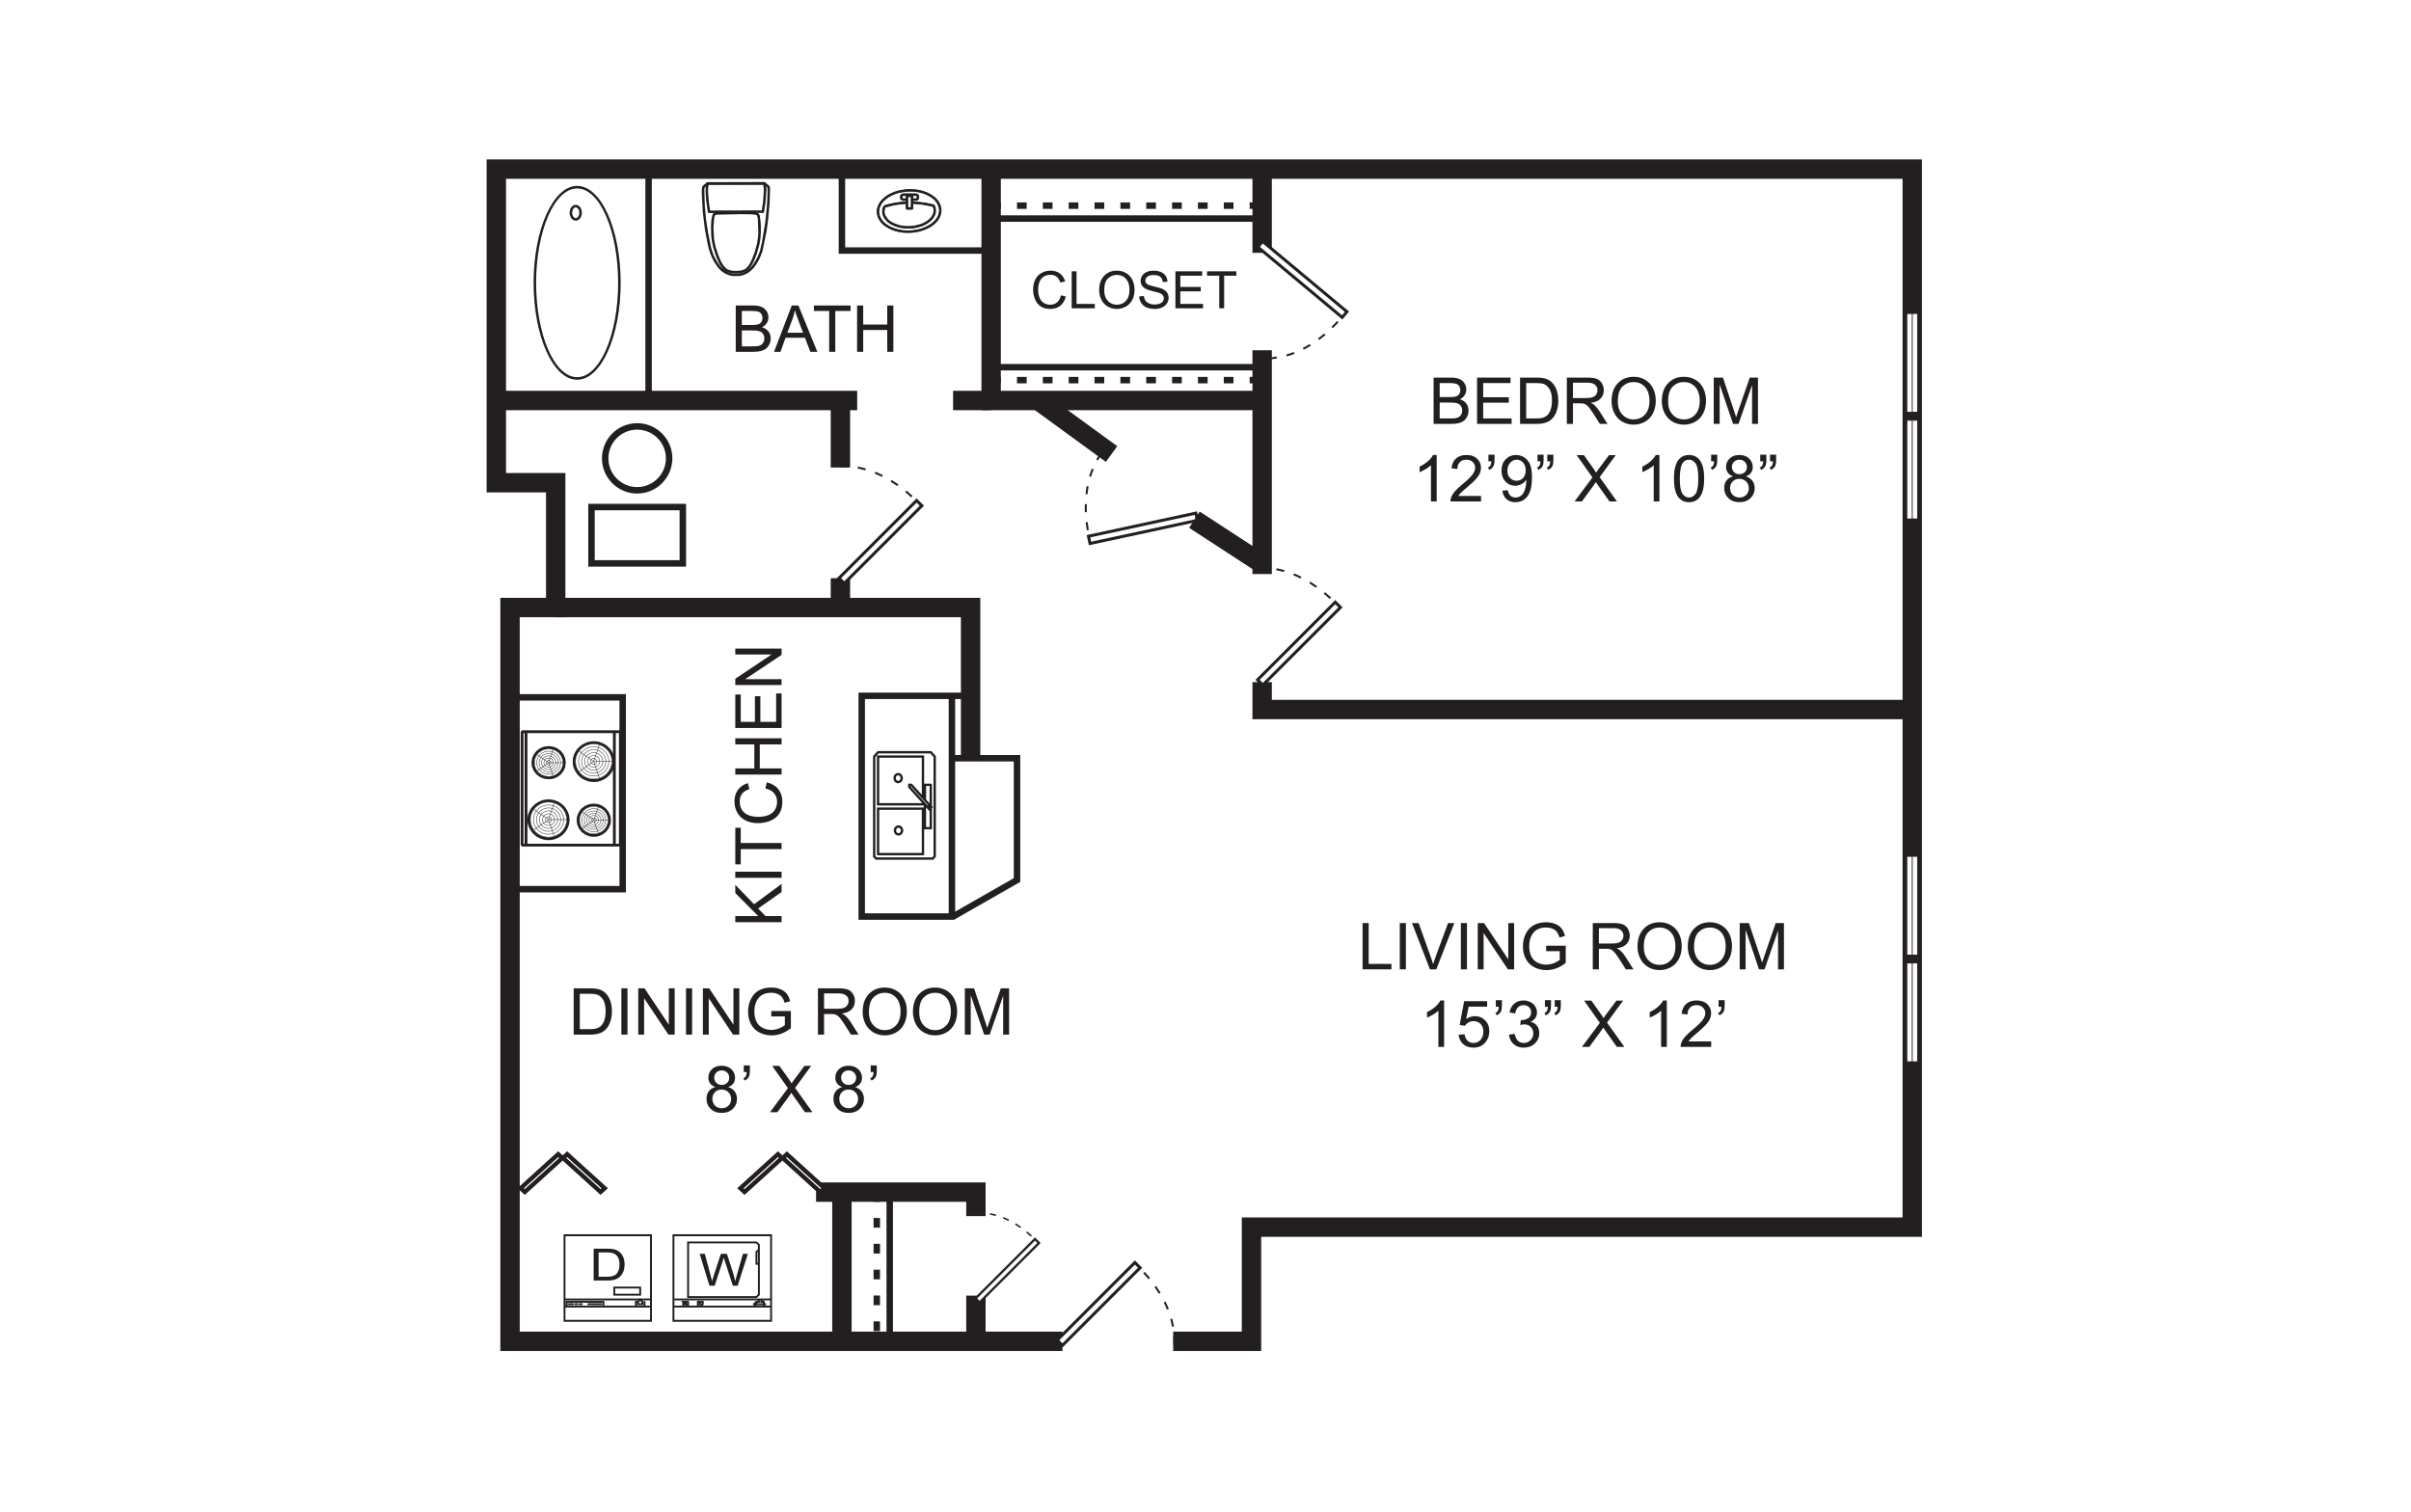 <?xml version="1.0" encoding="UTF-8"?>
<svg xmlns="http://www.w3.org/2000/svg" viewBox="0 0 998 626">
  <defs>
    <style>
      .cls-1 {
        fill: #231f20;
      }

      .cls-2 {
        fill: #fff;
      }
    </style>
  </defs>
  <g id="backgrounds">
    <rect class="cls-2" x="-15" y="-13" width="1028" height="652"/>
  </g>
  <g id="floorplans">
    <g>
      <polygon class="cls-1" points="522.05 559.293 485.629 559.293 485.629 551.267 514.024 551.267 514.024 504.001 787.538 504.001 787.538 74.026 209.462 74.026 209.462 195.822 234.042 195.822 234.042 255.525 215.137 255.525 215.137 551.267 439.796 551.267 439.796 559.293 207.111 559.293 207.111 247.5 226.017 247.5 226.017 203.848 201.436 203.848 201.436 66 795.564 66 795.564 512.027 522.05 512.027 522.05 559.293"/>
      <polygon class="cls-1" points="791.551 297.744 518.433 297.744 518.433 282.393 526.459 282.393 526.459 289.719 791.551 289.719 791.551 297.744"/>
      <rect class="cls-1" x="518.433" y="145.002" width="8.026" height="92.641"/>
      <rect class="cls-1" x="518.433" y="70.013" width="8.026" height="34.652"/>
      <polygon class="cls-1" points="522.446 169.813 406.252 169.813 406.252 70.013 414.278 70.013 414.278 161.787 522.446 161.787 522.446 169.813"/>
      <rect class="cls-1" x="394.516" y="161.787" width="15.749" height="8.026"/>
      <rect class="cls-1" x="205.449" y="161.787" width="149.365" height="8.026"/>
      <polygon class="cls-1" points="405.781 314.529 397.755 314.529 397.755 255.525 230.03 255.525 230.03 247.5 405.781 247.5 405.781 314.529"/>
      <polygon class="cls-1" points="352.516 555.28 344.49 555.28 344.49 497.532 337.792 497.532 337.792 489.506 407.985 489.506 407.985 503.447 399.959 503.447 399.959 497.532 352.516 497.532 352.516 555.28"/>
      <rect class="cls-1" x="399.959" y="536.364" width="8.026" height="20.808"/>
      <rect class="cls-1" x="343.862" y="239.38" width="8.026" height="12.133"/>
      <rect class="cls-1" x="343.862" y="165.8" width="8.026" height="27.735"/>
      <path class="cls-1" d="M519.929,86.471h-2.654v-2.675h2.654v2.675ZM510.587,86.471h-4.013v-2.675h4.013v2.675ZM499.886,86.471h-4.013v-2.675h4.013v2.675ZM489.185,86.471h-4.013v-2.675h4.013v2.675ZM478.484,86.471h-4.013v-2.675h4.013v2.675ZM467.783,86.471h-4.013v-2.675h4.013v2.675ZM457.082,86.471h-4.013v-2.675h4.013v2.675ZM446.381,86.471h-4.013v-2.675h4.013v2.675ZM435.68,86.471h-4.013v-2.675h4.013v2.675ZM424.979,86.471h-4.013v-2.675h4.013v2.675ZM414.278,86.471h-4.013v-2.675h4.013v2.675Z"/>
      <rect class="cls-1" x="410.265" y="89.146" width="109.664" height="2.675"/>
      <path class="cls-1" d="M519.929,158.703h-2.654v-2.675h2.654v2.675ZM510.587,158.703h-4.013v-2.675h4.013v2.675ZM499.886,158.703h-4.013v-2.675h4.013v2.675ZM489.185,158.703h-4.013v-2.675h4.013v2.675ZM478.484,158.703h-4.013v-2.675h4.013v2.675ZM467.783,158.703h-4.013v-2.675h4.013v2.675ZM457.082,158.703h-4.013v-2.675h4.013v2.675ZM446.381,158.703h-4.013v-2.675h4.013v2.675ZM435.68,158.703h-4.013v-2.675h4.013v2.675ZM424.979,158.703h-4.013v-2.675h4.013v2.675ZM414.278,158.703h-4.013v-2.675h4.013v2.675Z"/>
      <rect class="cls-1" x="410.265" y="150.677" width="109.664" height="2.675"/>
      <rect class="cls-1" x="267.138" y="70.013" width="2.675" height="92.641"/>
      <polygon class="cls-1" points="410.265 105.064 347.166 105.064 347.166 70.013 349.841 70.013 349.841 102.389 410.265 102.389 410.265 105.064"/>
      <polygon class="cls-1" points="259.091 369.443 214.27 369.443 214.27 366.768 256.416 366.768 256.416 290.031 211.124 290.031 211.124 287.356 259.091 287.356 259.091 369.443"/>
      <path class="cls-1" d="M394.871,380.782h-39.514v-94.052h42.941v2.675h-2.927v23.158h26.951v52.536l-27.451,15.683ZM358.033,378.107h34.663v-88.702h-34.663v88.702ZM395.371,315.238v62.176l24.275-13.867v-48.309h-24.275Z"/>
      <path class="cls-1" d="M263.741,204.318c-8.032,0-14.567-6.534-14.567-14.566s6.535-14.566,14.567-14.566c8.038,0,14.577,6.534,14.577,14.566s-6.539,14.566-14.577,14.566ZM263.741,177.861c-6.557,0-11.892,5.335-11.892,11.891s5.335,11.891,11.892,11.891c6.563,0,11.902-5.335,11.902-11.891s-5.339-11.891-11.902-11.891Z"/>
      <path class="cls-1" d="M283.984,234.573h-40.485v-26h40.485v26ZM246.174,231.898h35.134v-20.65h-35.134v20.65Z"/>
      <path class="cls-1" d="M364.271,551.037h-2.675v-4.013h2.675v4.013ZM364.271,540.336h-2.675v-4.013h2.675v4.013ZM364.271,529.635h-2.675v-4.013h2.675v4.013ZM364.271,518.934h-2.675v-4.013h2.675v4.013ZM364.271,508.233h-2.675v-4.013h2.675v4.013ZM364.271,497.532h-2.675v-4.013h2.675v4.013Z"/>
      <rect class="cls-1" x="366.947" y="493.519" width="2.675" height="61.761"/>
      <path class="cls-1" d="M486.504,556.637l-.828-.039c.022-.475.032-.948.032-1.417,0-.624-.019-1.241-.056-1.854l.828-.05c.038.628.057,1.263.057,1.903,0,.482-.011.968-.033,1.456ZM485.149,549.266c-.197-1.053-.451-2.125-.756-3.19l.798-.227c.311,1.088.571,2.187.773,3.266l-.815.151ZM483.055,542.198c-.403-.997-.858-2.005-1.351-2.997l.743-.368c.502,1.01.965,2.038,1.377,3.054l-.769.311ZM479.714,535.602c-.566-.927-1.174-1.855-1.807-2.756l.679-.477c.643.916,1.261,1.857,1.836,2.801l-.708.432ZM475.411,529.57c-.701-.85-1.432-1.685-2.176-2.479l.606-.567c.755.807,1.498,1.655,2.21,2.518l-.64.528Z"/>
      <polyline class="cls-2" points="437.611 554.81 469.768 522.653 471.929 524.828 439.786 556.974 437.611 554.81"/>
      <path class="cls-1" d="M439.787,557.853l-3.057-3.042,33.039-33.04,3.039,3.058-33.021,33.024ZM438.492,554.808l1.293,1.287,31.267-31.268-1.285-1.292-31.274,31.274Z"/>
      <path class="cls-1" d="M550.448,247.971c-.78-.732-1.615-1.463-2.479-2.175l.528-.64c.877.722,1.724,1.466,2.518,2.209l-.567.606ZM544.691,243.303c-.895-.63-1.821-1.237-2.754-1.808l.432-.708c.948.58,1.889,1.198,2.798,1.837l-.477.679ZM538.338,239.501c-.999-.494-2.007-.948-2.997-1.349l.311-.768c1.01.408,2.037.87,3.055,1.375l-.368.742ZM531.462,236.814c-1.051-.302-2.124-.556-3.189-.756l.153-.815c1.091.204,2.19.465,3.266.775l-.23.797ZM524.213,235.554c-1.071-.063-2.163-.074-3.272-.024l-.038-.828c1.14-.052,2.26-.041,3.358.024l-.048.828Z"/>
      <polyline class="cls-2" points="522.719 283.595 554.873 251.438 552.712 249.266 520.555 281.422 522.719 283.595"/>
      <path class="cls-1" d="M522.718,284.475l-3.043-3.054,33.037-33.036,3.039,3.054-33.033,33.036ZM521.434,281.424l1.286,1.291,31.275-31.278-1.285-1.291-31.276,31.278Z"/>
      <path class="cls-1" d="M377.172,205.886c-.783-.734-1.617-1.464-2.478-2.174l.526-.64c.875.72,1.722,1.462,2.518,2.208l-.567.606ZM371.414,201.218c-.901-.633-1.827-1.241-2.754-1.807l.432-.708c.942.575,1.884,1.193,2.799,1.835l-.477.679ZM365.062,197.418c-.999-.494-2.007-.948-2.997-1.349l.311-.768c1.01.408,2.037.87,3.055,1.375l-.368.742ZM358.185,194.73c-1.051-.302-2.124-.556-3.189-.756l.153-.815c1.091.204,2.19.465,3.266.775l-.23.797ZM350.936,193.469c-1.073-.064-2.164-.074-3.272-.024l-.038-.828c1.138-.051,2.257-.041,3.358.024l-.048.828Z"/>
      <polyline class="cls-2" points="349.442 241.513 381.599 209.356 379.424 207.192 347.281 239.338 349.442 241.513"/>
      <path class="cls-1" d="M349.441,242.395l-3.038-3.058,33.02-33.024,3.057,3.042-33.039,33.04ZM348.16,239.339l1.284,1.292,31.274-31.274-1.293-1.287-31.266,31.268Z"/>
      <path class="cls-1" d="M449.871,219.524c-.195-1.073-.359-2.187-.49-3.31l.824-.097c.129,1.108.291,2.204.482,3.258l-.816.149ZM449.058,212.047c-.026-.665-.041-1.355-.041-2.061-.001-.422.005-.85.016-1.285l.83.021c-.011.427-.016.848-.016,1.263,0,.698.014,1.374.041,2.029l-.83.034ZM450.142,204.621l-.824-.091c.126-1.125.294-2.239.499-3.313l.815.157c-.201,1.052-.366,2.145-.49,3.247ZM451.608,197.387l-.794-.24c.329-1.083.706-2.146,1.121-3.163l.768.314c-.405.993-.773,2.031-1.095,3.089ZM454.482,190.611l-.722-.408c.553-.98,1.159-1.933,1.802-2.835l.675.481c-.626.878-1.216,1.808-1.755,2.761Z"/>
      <polyline class="cls-2" points="495.654 215.418 451.196 224.99 450.559 221.991 495.003 212.419 495.654 215.418"/>
      <path class="cls-1" d="M450.718,225.729l-.895-4.217,45.658-9.832.913,4.215-45.676,9.834ZM451.297,222.469l.378,1.782,43.239-9.309-.387-1.783-43.23,9.31Z"/>
      <path class="cls-1" d="M525.215,148.771l-.037-.828c1.078-.048,2.174-.154,3.257-.317l.123.82c-1.11.167-2.235.277-3.343.325ZM532.659,147.556l-.226-.798c1.034-.293,2.08-.643,3.109-1.04l.299.773c-1.053.408-2.123.765-3.182,1.065ZM539.662,144.774l-.379-.737c.958-.492,1.921-1.036,2.863-1.615l.435.707c-.96.589-1.942,1.143-2.919,1.645ZM546.046,140.781l-.494-.666c.873-.648,1.742-1.336,2.581-2.047l.537.632c-.853.724-1.735,1.424-2.624,2.081ZM551.757,135.878l-.583-.59c.792-.781,1.556-1.585,2.273-2.388l.619.551c-.728.818-1.506,1.634-2.309,2.427Z"/>
      <polyline class="cls-2" points="522.634 99.922 557.548 129.045 555.585 131.407 520.659 102.273 522.634 99.922"/>
      <path class="cls-1" d="M555.664,132.283l-35.883-29.932,2.775-3.305,35.868,29.919-2.76,3.318ZM521.537,102.194l33.968,28.336,1.168-1.406-33.961-28.328-1.174,1.398Z"/>
      <path class="cls-1" d="M426.689,511.939c-.602-.563-1.24-1.123-1.897-1.663l.404-.491c.666.549,1.315,1.118,1.927,1.692l-.434.462ZM422.283,508.365c-.69-.486-1.398-.951-2.106-1.383l.331-.541c.72.439,1.44.912,2.142,1.404l-.366.52ZM417.423,505.457c-.77-.381-1.542-.729-2.293-1.033l.238-.588c.766.31,1.552.664,2.336,1.052l-.281.57ZM412.162,503.399c-.805-.231-1.626-.426-2.44-.579l.118-.624c.833.157,1.673.357,2.498.594l-.176.609ZM406.616,502.435c-.822-.05-1.658-.056-2.503-.018l-.03-.635c.871-.041,1.728-.031,2.571.018l-.038.635Z"/>
      <polyline class="cls-2" points="405.478 539.197 430.077 514.598 428.416 512.937 403.815 537.536 405.478 539.197"/>
      <path class="cls-1" d="M405.478,539.87l-2.338-2.334,25.275-25.271,2.335,2.333-25.273,25.273ZM404.488,537.536l.991.989,23.926-23.927-.988-.988-23.928,23.926Z"/>
      <rect class="cls-2" x="789.127" y="354.323" width="4.84" height="85.432"/>
      <path class="cls-1" d="M794.338,440.126h-5.582v-86.174h5.582v86.174ZM789.498,439.384h4.098v-84.69h-4.098v84.69Z"/>
      <rect class="cls-1" x="791.365" y="354.323" width=".371" height="85.429"/>
      <rect class="cls-1" x="788.793" y="395.391" width="5.434" height="3.283"/>
      <path class="cls-1" d="M794.412,398.86h-5.804v-3.654h5.804v3.654ZM788.978,398.489h5.062v-2.912h-5.062v2.912Z"/>
      <rect class="cls-2" x="789.127" y="129.601" width="4.84" height="85.432"/>
      <path class="cls-1" d="M794.338,215.404h-5.582v-86.174h5.582v86.174ZM789.498,214.662h4.098v-84.69h-4.098v84.69Z"/>
      <rect class="cls-1" x="791.365" y="129.601" width=".371" height="85.429"/>
      <rect class="cls-1" x="788.793" y="170.669" width="5.434" height="3.291"/>
      <path class="cls-1" d="M794.412,174.146h-5.804v-3.662h5.804v3.662ZM788.978,173.775h5.062v-2.92h-5.062v2.92Z"/>
      <polyline class="cls-2" points="325.721 477.824 324.006 479.381 339.536 493.466 341.251 491.909 325.721 477.824"/>
      <path class="cls-1" d="M339.537,494.667l-16.856-15.286,3.04-2.759,16.854,15.286-3.038,2.759ZM325.331,479.381l14.204,12.883.391-.355-14.205-12.883-.39.355Z"/>
      <path class="cls-1" d="M339.536,494.373l-16.53-14.992,2.715-2.465,16.53,14.992-2.714,2.465ZM325.006,479.381l14.53,13.176.715-.649-14.53-13.176-.715.649Z"/>
      <polyline class="cls-2" points="323.725 479.381 322.01 477.824 306.483 491.909 308.195 493.466 323.725 479.381"/>
      <path class="cls-1" d="M308.195,494.669l-3.036-2.761,16.852-15.285,3.038,2.759-16.855,15.287ZM307.807,491.91l.389.353,14.204-12.881-.391-.355-14.203,12.884Z"/>
      <path class="cls-1" d="M308.195,494.373l-2.711-2.466,16.526-14.991,2.714,2.465-16.53,14.992ZM307.483,491.91l.713.648,14.529-13.176-.715-.649-14.528,13.178Z"/>
      <polyline class="cls-2" points="234.762 477.824 233.047 479.381 248.577 493.466 250.292 491.909 234.762 477.824"/>
      <path class="cls-1" d="M248.578,494.667l-16.856-15.286,3.04-2.759,16.854,15.286-3.038,2.759ZM234.372,479.381l14.204,12.883.391-.355-14.205-12.883-.39.355Z"/>
      <path class="cls-1" d="M248.577,494.373l-16.53-14.992,2.715-2.465,16.53,14.992-2.714,2.465ZM234.047,479.381l14.53,13.176.715-.649-14.53-13.176-.715.649Z"/>
      <polyline class="cls-2" points="232.766 479.381 231.052 477.824 215.514 491.909 217.237 493.466 232.766 479.381"/>
      <path class="cls-1" d="M217.238,494.666l-3.051-2.756,16.865-15.287,3.038,2.759-16.853,15.285ZM216.84,491.907l.395.358,14.206-12.884-.391-.355-14.211,12.881Z"/>
      <path class="cls-1" d="M217.237,494.372l-2.725-2.462,16.54-14.993,2.714,2.465-16.529,14.991ZM216.515,491.907l.721.652,14.53-13.178-.715-.649-14.536,13.175Z"/>
      <path class="cls-1" d="M303.431,114.272l-1.296-.204-1.716-.682-1.005-.588-.939-.713-1.243-1.278c-.045-.052-.078-.112-.1-.176l-.999-1.425-.487-.798-.862-1.59-.717-1.727-.319-.897-.171-.687c-.054-.054-.094-.119-.113-.195l-.585-2.495-1.106-5.919-.851-6.867-.422-7.669-.001-1.969c0-.061.011-.121.031-.179l.022-.061v-.27c0-.056.009-.112.027-.166l.208-.628c.05-.15.165-.27.312-.325l1.426-1.206c.095-.08.214-.124.338-.124l23.523-.064h.001c.123,0,.242.043.337.121l1.63,1.36c.075.063.131.145.162.238l.208.628c.018.054.027.11.027.166l-.156,5.86-.589,6.855-.679,5.098-1.755,8.495-1.033,2.586-.868,1.65-.492.807-1.057,1.522c-.04.06-.091.11-.15.149l-.661.719-1.302,1.119-1.609.864-1.139.434-1.326.225-2.507.006ZM298.117,110.225l.28.325,1.131,1.012.848.581.959.508,1.073.406,1.109.17,2.34-.006,1.139-.191,1.454-.6.973-.55,1.52-1.364.335-.423c.023-.027.048-.052.074-.074l1.411-2.118.828-1.574.351-.806.63-1.639.774-3.374,1.421-8.379.677-6.789.258-5.083v-2.291l-.135-.406-1.368-1.14-23.14.063-1.338,1.131-.117.353v.278c0,.061-.011.121-.031.179l-.022.061.207,6.919.102.847.37,4.308.892,5.861,1.298,6.383c.055.055.096.121.115.2l.219.888.611,1.655.362.805,1.289,2.283,1.044,1.484c.024.033.043.068.058.106Z"/>
      <path class="cls-1" d="M303.912,113.187l-1.203-.108-1.338-.323-.585-.223c-.077-.026-.148-.069-.205-.127l-.052-.029c-.078-.025-.149-.069-.207-.127l-.047-.047c-.033-.017-.065-.034-.073-.039l-.166-.104-.826-.743c-.053-.039-.097-.086-.133-.142l-.198-.312-.274-.3-.362-.516-.71-1.306-1.183-2.751-1.137-3.545-.533-2.543-.174-1.276-.107-1.293-.096-3.52.149-2.692.4-2.001.12-.294.255-.404c.04-.061.093-.114.154-.153l.324-.209c.061-.039.129-.065.201-.077l1.513-.213,4.628-.157h.013l8.665.051,2.321.21c.051.004.101.016.149.035l.513.226c.05.026.096.059.136.098l.431.483c.029.041.052.085.069.131l.208.57.291,2.438.105,1.931.001,2.315-.157,2.499-.423,2.542-1.019,3.703-1.178,3.023-1.096,2.141-.873,1.19c-.031.044-.068.084-.11.115l-.871.764c-.049.054-.108.097-.175.127l-.063.05c-.058.058-.129.102-.208.127l-.05.027c-.059.06-.133.104-.214.131l-1.833.53-1.244.119-1.524.003ZM301.237,111.573l1.639.47,1.089.095,2.547-.108,1.571-.473c.059-.059.131-.103.209-.128l.055-.031c.046-.046.099-.082.159-.108l.084-.082c.033-.037.07-.067.111-.093l.169-.104,1.035-1.138.583-.961.72-1.466,1.143-2.933.992-3.595.407-2.452.149-2.392-.208-5.554-.38-1.345-.426-.263-2.208-.203-1.425.001-2.03-.051-10.456.218-.721.21-.208.395-.184.658-.298,3.692.001,1.073.197,3.604.166,1.216.513,2.454,1.103,3.434,1.144,2.663.955,1.637,1.33,1.36c.052.026.155.084.196.124l.055.031c.078.025.149.069.207.127l.017.017Z"/>
      <path class="cls-1" d="M315.751,88.2c-.014,0-.029,0-.044-.001-.067-.005-.13-.024-.187-.051l-22.016.052h-.001c-.257,0-.477-.185-.519-.439l-.694-4.829-.262-3.873.056-.466-.005-.709.268-2.001c.038-.257.259-.448.52-.448h23.564c.262,0,.484.192.521.451l.273,1.932.045,1.161c.01.099-.009.2-.053.287l-.357,4.654-.59,3.842c-.043.255-.263.439-.518.439ZM293.322,76.484l-.196,1.464.004.716-.056.439.366,4.712.509,3.334,21.365-.052.505-3.319.359-4.774c.003-.044.011-.087.024-.129l-.022-.206-.206-2.183h-22.651Z"/>
      <path class="cls-1" d="M238.89,157.203c-9.936,0-18.02-17.994-18.02-40.112.011-22.128,8.1-40.132,18.03-40.132,9.936,0,18.02,18.003,18.02,40.132s-8.088,40.112-18.03,40.112ZM238.9,78.01c-9.351,0-16.967,17.532-16.978,39.081,0,21.538,7.612,39.062,16.968,39.062,9.362,0,16.978-17.524,16.978-39.062,0-21.55-7.612-39.081-16.968-39.081Z"/>
      <path class="cls-1" d="M238.315,91.343c-1.413,0-2.521-1.437-2.521-3.272s1.108-3.273,2.521-3.273c1.426,0,2.543,1.438,2.543,3.273s-1.117,3.272-2.543,3.272ZM238.315,85.848c-.797,0-1.47,1.019-1.47,2.223s.673,2.222,1.47,2.222c.809,0,1.492-1.018,1.492-2.222s-.683-2.223-1.492-2.223Z"/>
      <polyline class="cls-2" points="363.455 88.343 363.718 89.408 364.167 90.484 364.836 91.519 365.692 92.471 366.76 93.306 367.982 94.047 369.298 94.686 370.772 95.197 372.351 95.604 374.034 95.834 375.705 95.92 377.378 95.866 379.06 95.636 380.679 95.323 382.204 94.841 383.678 94.216 384.994 93.493 386.166 92.659 387.18 91.749 387.993 90.767 388.611 89.692 389.007 88.624 389.208 87.506 389.165 86.356 388.903 85.291 388.453 84.226 387.784 83.191 386.928 82.238 385.853 81.404 384.638 80.652 383.311 80.013 381.851 79.502 380.272 79.106 378.6 78.876 376.917 78.79 375.245 78.833 373.573 79.074 371.942 79.376 370.427 79.858 368.942 80.483 367.626 81.206 366.468 82.04 365.443 82.95 364.627 83.943 364.02 85.018 363.613 86.085 363.415 87.193 363.455 88.343"/>
      <path class="cls-1" d="M375.722,96.432l-1.714-.085-1.726-.235-1.637-.417-1.515-.525-1.372-.661-1.264-.764-1.117-.869-.922-1.014-.719-1.101-.492-1.155-.302-1.245-.04-1.151.206-1.216.432-1.16.641-1.144.866-1.067,1.08-.967,1.199-.869,1.37-.755,1.532-.649,1.559-.498,1.693-.317,1.693-.244,1.732-.048,1.722.086,1.716.235,1.633.406,1.506.524,1.381.662,1.261.777,1.12.865.923,1.015.719,1.101.49,1.143.288,1.142.058,1.254-.208,1.228-.42,1.156-.654,1.152-.864,1.054-1.066.964-1.217.87-1.367.755-1.52.648-1.571.499-1.676.327-1.71.235-1.726.058ZM363.966,88.269l.249,1.016.425.999.627.956.806.887,1.002.773,1.172.707,1.274.615,1.419.49,1.538.393,1.624.22,1.629.08,1.63-.052,1.629-.226,1.591-.308,1.468-.468,1.428-.609,1.27-.7,1.121-.802.969-.874.762-.927.568-1.003.36-.99.176-1.029-.05-1.042-.247-.96-.424-.988-.628-.958-.807-.887-1.008-.773-1.17-.72-1.28-.614-1.407-.488-1.534-.383-1.617-.22-1.639-.081-1.633.043-1.612.235-1.611.3-1.453.465-1.44.61-1.269.699-1.105.802-.984.876-.76.935-.556,1.001-.374.998-.172,1.015.045.986Z"/>
      <path class="cls-1" d="M375.718,96.304l-1.703-.086-1.716-.233-1.622-.414-1.504-.522-1.359-.656-1.254-.758-1.105-.861-.905-.998-.705-1.084-.482-1.135-.291-1.2-.04-1.151.204-1.189.425-1.137.632-1.127.853-1.048,1.067-.954,1.189-.86,1.357-.747,1.52-.644,1.548-.492,1.677-.315,1.688-.243,1.717-.047,1.712.087,1.705.233,1.62.404,1.495.521,1.366.656,1.25.771,1.109.858.906.999.706,1.084.481,1.123.282,1.122.053,1.229-.206,1.2-.413,1.134-.645,1.133-.851,1.036-1.053.95-1.206.862-1.354.746-1.509.643-1.559.495-1.662.323-1.703.235-1.712.056ZM363.839,88.289l.253,1.028.431,1.018.637.976.819.904,1.018.789,1.185.715,1.285.622,1.432.494,1.548.397,1.639.222,1.639.082,1.641-.054,1.642-.227,1.598-.308,1.482-.472,1.44-.613,1.281-.705,1.134-.811.98-.882.775-.942.581-1.022.368-1.01.183-1.052-.048-1.069-.252-.986-.43-1.007-.637-.977-.819-.904-1.025-.788-1.181-.728-1.291-.621-1.421-.495-1.545-.385-1.631-.222-1.65-.084-1.643.044-1.627.236-1.616.3-1.469.469-1.451.615-1.281.704-1.118.81-.995.886-.773.948-.57,1.02-.381,1.015-.179,1.038.044,1.028Z"/>
      <polyline class="cls-2" points="375.705 83.902 374.483 83.943 372.046 84.183 370.877 84.381 369.654 84.579 367.324 85.133 366.152 85.489 366.152 85.449 365.85 86.201 365.692 86.995 365.652 87.474 365.692 88.343 365.954 89.178 366.612 90.329 367.575 91.436 368.838 92.356 370.427 93.097 372.15 93.694 374.074 94.018 376.059 94.133 378.046 94.018 379.967 93.619 381.797 93.055 383.375 92.26 384.692 91.321 385.757 90.285 386.468 89.138 386.875 87.945 386.928 86.754 386.77 85.96 386.468 85.219 385.35 84.895 383.02 84.424 381.797 84.226 380.625 84.111 379.413 83.975 378.191 83.902 376.968 83.902"/>
      <polygon class="cls-1" points="376.088 94.644 374.044 94.529 372.065 94.201 370.259 93.582 368.621 92.822 367.273 91.851 366.225 90.665 365.509 89.433 365.179 88.367 365.139 87.497 365.18 86.951 365.346 86.1 365.676 85.257 366.108 85.341 366.003 84.997 367.175 84.642 369.535 84.08 371.959 83.677 374.433 83.432 375.689 83.389 375.723 84.416 374.5 84.456 372.096 84.694 369.736 85.086 366.519 85.914 366.326 86.392 366.164 87.517 366.201 88.252 366.444 89.025 367.058 90.073 367.963 91.099 369.14 91.941 370.644 92.632 372.318 93.21 374.159 93.51 376.088 93.62 378.017 93.505 379.863 93.116 381.646 92.563 383.145 91.802 384.393 90.903 385.398 89.917 386.032 88.868 386.364 87.851 386.415 86.731 386.267 86.059 386.091 85.644 385.208 85.389 381.715 84.733 378.161 84.415 376.968 84.416 376.968 83.389 378.191 83.389 379.444 83.462 383.101 83.917 385.452 84.392 386.85 84.793 387.246 85.767 387.432 86.655 387.36 88.11 386.954 89.304 386.193 90.555 385.05 91.689 383.674 92.678 382.027 93.513 380.119 94.11 378.151 94.52 376.088 94.644"/>
      <path class="cls-1" d="M376.081,94.516l-2.029-.115-1.965-.327-1.785-.613-1.626-.756-1.327-.959-1.027-1.167-.702-1.211-.295-.91c-.011-.031-.016-.064-.018-.098l-.04-.87.041-.528.165-.839.323-.819c.067-.165.244-.268.415-.236l1.003-.304,2.353-.56,2.416-.401,2.464-.243,1.248-.043c.248.004.391.161.398.372.007.213-.159.391-.372.398l-1.223.041-2.413.238-2.368.393-2.302.549-.99.3-.215.536-.138.726-.033.435.038.771.248.788.624,1.074.92,1.046,1.199.862,1.524.703,1.686.581,1.861.307,1.943.111,1.944-.115,1.865-.392,1.794-.555,1.519-.769,1.265-.909,1.02-.998.653-1.074.351-1.062.051-1.137-.15-.703-.209-.498-.941-.272-3.508-.658-3.567-.32-1.2.001c-.213,0-.385-.172-.385-.385s.172-.385.385-.385h1.223l1.246.073,2.398.253,1.246.2,2.345.474,1.148.331c.114.033.206.115.25.225l.302.742.178.865-.046,1.282c-.001.037-.009.073-.02.107l-.406,1.194-.749,1.225-1.123,1.109-1.361.977-1.63.824-1.889.589-1.956.408-2.044.121Z"/>
      <path class="cls-2" d="M379.978,81.404c0-.45-.374-.827-.835-.827h-5.268c-.449,0-.827.377-.827.827v.407c0,.46.377.827.827.827h5.268c.46,0,.835-.367.835-.827v-.407"/>
      <path class="cls-1" d="M379.143,83.15h-5.268c-.739,0-1.34-.601-1.34-1.34v-.406c0-.739.601-1.34,1.34-1.34h5.268c.743,0,1.348.601,1.348,1.34v.406c0,.739-.605,1.34-1.348,1.34ZM373.876,81.09c-.167,0-.314.146-.314.314v.406c0,.172.14.314.314.314h5.268c.18,0,.321-.137.321-.314v-.406c0-.17-.147-.314-.321-.314h-5.268Z"/>
      <path class="cls-1" d="M379.143,83.022h-5.268c-.668,0-1.212-.543-1.212-1.212v-.406c0-.657.555-1.212,1.212-1.212h5.268c.673,0,1.22.543,1.22,1.212v.406c0,.669-.547,1.212-1.22,1.212ZM373.876,80.962c-.235,0-.442.206-.442.442v.406c0,.243.198.442.442.442h5.268c.248,0,.449-.199.449-.442v-.406c0-.239-.206-.442-.449-.442h-5.268Z"/>
      <path class="cls-2" d="M377.522,81.163c0-.062-.051-.115-.115-.115h-1.881c-.061,0-.115.054-.115.115v5.016c0,.062.053.115.115.115h1.881c.064,0,.115-.053.115-.115v-5.016"/>
      <path class="cls-1" d="M377.407,86.808h-1.881c-.347,0-.628-.282-.628-.628v-5.016c0-.346.281-.628.628-.628h1.881c.347,0,.628.282.628.628v5.016c0,.346-.281.628-.628.628ZM375.925,85.781h1.084v-4.219h-1.084v4.219Z"/>
      <path class="cls-1" d="M377.407,86.68h-1.881c-.276,0-.5-.225-.5-.5v-5.016c0-.276.225-.5.5-.5h1.881c.276,0,.5.225.5.5v5.016c0,.276-.225.5-.5.5ZM375.797,85.909h1.34v-4.475h-1.34v4.475Z"/>
      <path class="cls-1" d="M319.571,547.185h-41.195v-36.196h41.195v36.196ZM279.159,546.404h39.63v-5.113h-39.63v5.113ZM316.54,540.51h2.249v-2.178h-3.262v.201h1.014v.985h.623v.781h-.623v.21ZM313.277,540.51h2.48v-.21h-2.694l.214.21ZM290.845,540.51h21.314l-.615-.602,1.183-1.149v-.225h1.014v-.201h-34.582v2.178h3.262v-1.421l-.565-.555h2.974c.216,0,.391.175.391.391v1.586h3.262v-1.976h2.807v1.54l-.446.436ZM289.266,540.51h.461l.214-.21h-.675v.21ZM284.207,540.51h.232v-.21h-.232v.21ZM283.204,540.51h.665l-.214-.21h-.452v.21ZM312.664,539.91l.063.061v-.123l-.063.061ZM290.277,539.315v.657l.231-.227v-.43h-.231ZM313.509,539.519h2.248v-.204h-1.014v-.982h-.221v.982h-1.014v.204ZM289.266,539.519h.229v-.204h-.229v.204ZM284.207,539.519h.232v-.204h-.232v.204ZM279.159,537.551h39.63v-25.781h-39.63v25.781ZM313.276,537.351h-28.837v-23.406h28.837l1.125,1.088c.009.008.017.017.025.026l.001.001h.001c.022.026.04.054.054.082h.001s0,.003.001.003v.001c.025.051.039.108.039.17v20.661c0,.058-.012.112-.035.162h0l-.001.001c-.018.039-.043.077-.075.11h-.001l-.001.001q-.001,0-.001.001h-.001s-.001.001-.001.001h0c-.001.001-.004,0-.002.003q-.001,0-.001.001h-.001l-1.127,1.092ZM312.104,536.57h.856l.78-.758v-12.233h-1.014v-5.469l1.014-.981v-1.646l-.78-.756h-27.739v21.844h26.883ZM313.509,522.798h.231v-4.581l-.231.225v4.356Z"/>
      <path class="cls-1" d="M293.679,532.257l-4.064-13.197h2.132l2.33,8.662c.262.899.481,1.798.658,2.697.407-1.402.637-2.215.722-2.424l2.946-8.935h2.477l2.194,6.688c.565,1.661.982,3.208,1.244,4.671.198-.827.46-1.776.784-2.854l2.424-8.505h2.06l-4.243,13.197h-1.996l-3.261-10.054c-.273-.845-.439-1.356-.5-1.546-.158.618-.316,1.129-.471,1.546l-3.272,10.054h-2.164"/>
      <path class="cls-1" d="M269.859,547.185h-36.575v-36.196h36.575v36.196ZM234.067,546.404h35.01v-5.113h-35.01v5.113ZM267.184,540.51h1.893v-2.178h-3.194l.402.44v1.527h-2.58v-.985h-.106v1.195h2.802v-1.586c0-.215.175-.391.391-.391s.391.175.391.391v1.586ZM250.17,540.51h12.647v-1.976h1.107l.183-.201h-30.041v2.178h.116v-1.976h15.986v1.976ZM234.966,540.51h14.421v-1.195h-14.421v1.195ZM264.488,539.519h1.015v-.443l-.507-.555-.507.555v.443ZM265.168,537.551h3.909v-25.781h-35.01v25.781h30.756l.172-.188.172.188ZM248.89,540.3h-5.38c-.216,0-.391-.175-.391-.391s.175-.391.391-.391h5.38c.216,0,.391.175.391.391s-.175.391-.391.391ZM240.835,540.3h-.888c-.216,0-.391-.175-.391-.391s.175-.391.391-.391h.888c.216,0,.391.175.391.391s-.175.391-.391.391ZM239.048,540.3h-.899c-.216,0-.391-.175-.391-.391s.175-.391.391-.391h.899c.216,0,.391.175.391.391s-.175.391-.391.391ZM237.261,540.3h-1.798c-.216,0-.391-.175-.391-.391s.175-.391.391-.391h1.798c.216,0,.391.175.391.391s-.175.391-.391.391ZM265.387,536.369h-11.515v-3.729h11.515v3.729ZM254.654,535.588h9.951v-2.167h-9.951v2.167Z"/>
      <path class="cls-1" d="M245.736,530.125v-13.197h5.34c1.201,0,2.122.062,2.758.187.888.179,1.651.492,2.269.942.824.594,1.431,1.348,1.838,2.255.407.92.607,1.966.607,3.146,0,1.003-.136,1.881-.409,2.665-.27.773-.626,1.423-1.054,1.923-.439.503-.899.91-1.413,1.201-.511.283-1.137.514-1.849.658-.73.158-1.557.22-2.499.22h-5.589M247.793,528.558h3.312c1.014,0,1.819-.083,2.405-.238.575-.158,1.035-.388,1.389-.68.481-.409.859-.963,1.129-1.672.273-.69.409-1.538.409-2.531,0-1.378-.262-2.445-.795-3.186-.535-.741-1.183-1.233-1.945-1.485-.543-.187-1.431-.281-2.654-.281h-3.25v10.072Z"/>
      <rect class="cls-2" x="216.107" y="302.918" width="40.672" height="46.954"/>
      <path class="cls-1" d="M256.779,350.45h-40.672l-.579-.579v-46.954l.579-.579h40.672l.579.579v46.954l-.579.579ZM216.687,349.293h39.513v-45.797h-39.513v45.797Z"/>
      <polyline class="cls-2" points="245.776 333.264 244.941 333.338 244.093 333.453 242.526 334.09 241.817 334.593 241.148 335.093 240.634 335.719 240.123 336.41 239.465 337.926 239.339 338.74 239.278 339.556 239.339 340.382 239.465 341.196 240.123 342.691 240.634 343.381 241.148 344.018 241.817 344.529 242.526 345.021 244.093 345.647 244.941 345.784 245.776 345.837 246.624 345.784 247.47 345.647 249.037 345.021 249.738 344.529 250.396 344.018 250.918 343.381 251.44 342.691 252.09 341.196 252.224 340.382 252.288 339.556 252.224 338.74 252.09 337.926 251.44 336.41 250.918 335.719 250.396 335.093 249.738 334.593 249.037 334.09 247.47 333.453 246.624 333.338 245.776 333.264"/>
      <path class="cls-1" d="M245.813,346.416l-.908-.054-.903-.144-1.69-.66-1.515-1.082-1.138-1.442-.765-1.752-.193-1.685.061-.903.172-.999.658-1.518,1.108-1.453,1.491-1.109,1.825-.738,1.811-.193,1.861.23,1.567.637,1.492,1.079,1.155,1.428.72,1.638.173.947.07.865-.064.917-.14.862-.691,1.633-1.126,1.463-1.474,1.11-1.686.69-.967.171-.905.06ZM240.026,341.031l.628,1.428.946,1.197,1.257.891,1.452.563,1.505.15.775-.054.789-.131,1.445-.592,1.219-.922.936-1.219.582-1.378.151-1.453-.192-1.49-.611-1.383-.956-1.173-1.252-.904-1.377-.543-1.545-.172-1.532.172-1.5.61-1.25.93-.907,1.197-.561,1.332-.172,1.513.171,1.432Z"/>
      <polyline class="cls-2" points="227.103 309.448 226.255 309.521 225.409 309.636 223.842 310.264 223.13 310.764 222.483 311.267 221.961 311.904 221.439 312.594 220.779 314.098 220.666 314.914 220.591 315.73 220.666 316.554 220.779 317.37 221.439 318.876 221.961 319.574 222.483 320.203 223.13 320.703 223.842 321.206 225.409 321.832 226.255 321.958 227.103 322.019 227.948 321.958 228.796 321.832 230.353 321.206 231.073 320.703 231.731 320.203 232.245 319.574 232.766 318.876 233.424 317.37 233.54 316.554 233.612 315.73 233.54 314.914 233.424 314.098 232.766 312.594 232.245 311.904 231.731 311.267 231.073 310.764 230.353 310.264 228.796 309.636 227.948 309.521 227.103 309.448"/>
      <path class="cls-1" d="M227.145,322.596l-1.82-.191-1.698-.661-1.498-1.083-1.153-1.438-.771-1.775-.19-1.667.234-1.916.661-1.504,1.125-1.462,1.475-1.11,1.685-.692,1.958-.226,1.722.191,1.696.665,1.513,1.08,1.146,1.438.769,1.771.191,1.662-.233,1.924-.658,1.506-1.117,1.46-1.494,1.112-1.673.688-.98.162-.888.065ZM221.341,317.211l.628,1.433.959,1.19,1.248.9,1.448.56,1.52.148,1.567-.183,1.426-.589,1.243-.927.922-1.212.559-1.317.174-1.535-.173-1.421-.626-1.43-.956-1.197-1.257-.891-1.443-.567-1.477-.142-1.616.179-1.43.593-1.219.922-.937,1.22-.56,1.309-.174,1.53.174,1.428Z"/>
      <polyline class="cls-2" points="245.776 307.442 244.733 307.506 243.697 307.693 242.651 308.068 241.742 308.509 240.843 309.071 240.051 309.772 239.339 310.516 238.754 311.34 238.293 312.281 237.898 313.285 237.71 314.298 237.646 315.302 237.71 316.305 237.898 317.319 238.293 318.311 238.754 319.189 239.339 320.066 240.051 320.829 240.843 321.519 241.68 322.084 242.651 322.522 243.697 322.908 244.733 323.098 245.776 323.159 246.822 323.098 247.857 322.908 248.901 322.522 249.821 322.084 250.731 321.519 251.504 320.829 252.224 320.066 252.809 319.261 253.27 318.311 253.647 317.319 253.845 316.305 253.906 315.302 253.845 314.298 253.647 313.285 253.27 312.281 252.809 311.404 252.224 310.516 251.504 309.772 250.731 309.071 249.883 308.509 248.901 308.068 247.857 307.693 246.822 307.506 245.776 307.442"/>
      <path class="cls-1" d="M245.81,323.738l-1.111-.061-1.106-.2-1.142-.411-1.009-.455-.923-.611-.848-.734-.754-.803-.645-.952-.49-.929-.422-1.048-.218-1.123-.073-1.07.065-1.079.195-1.082.427-1.112.478-.982.634-.905.766-.809.826-.734.976-.619.964-.472,1.104-.398,1.128-.212,1.181-.073,1.046.064,1.103.196,1.136.4,1.024.459.93.606.843.756.747.769.653.972.489.926.407,1.069.225,1.108.07,1.079-.061,1.074-.208,1.089-.404,1.088-.48.995-.639.893-.767.819-.809.725-.99.624-.976.469-1.092.406-1.131.217-1.117.07ZM245.777,308.022l-1.009.063-.968.178-.954.35-.852.418-.845.532-.715.644-.677.711-.532.759-.411.86-.378.961-.156.907-.056.937.065.927.178.947.365.883.434.822.555.826.653.688.749.649.78.52,1.894.762.94.165.972.052.978-.061.964-.182.948-.359.871-.418.854-.534.693-.63.684-.728.539-.749.407-.861.357-.947.171-.918.052-.927-.061-.933-.189-.939-.351-.91-.43-.811-.556-.839-1.399-1.335-.778-.507-.9-.397-1.001-.358-.943-.162-.942-.054Z"/>
      <rect class="cls-1" x="217.16" y="302.917" width="1.159" height="46.952"/>
      <rect class="cls-1" x="253.725" y="302.917" width="1.159" height="46.952"/>
      <polyline class="cls-2" points="227.039 331.498 226.006 331.573 224.96 331.76 223.914 332.137 223.004 332.587 222.097 333.149 221.314 333.839 220.591 334.593 220.005 335.406 219.548 336.359 219.16 337.351 218.962 338.354 218.898 339.368 218.962 340.382 219.16 341.385 219.548 342.389 220.005 343.266 220.591 344.144 221.314 344.906 222.097 345.596 222.943 346.15 223.914 346.6 224.96 346.974 226.006 347.164 227.039 347.226 228.074 347.164 229.109 346.974 230.153 346.6 231.073 346.15 231.982 345.596 232.766 344.906 233.478 344.144 234.061 343.328 234.521 342.389 234.909 341.385 235.107 340.382 235.179 339.368 235.107 338.354 234.909 337.351 234.521 336.359 234.061 335.481 233.478 334.593 232.766 333.839 231.982 333.149 231.137 332.587 230.153 332.137 229.109 331.76 228.074 331.573 227.039 331.498"/>
      <path class="cls-1" d="M227.074,347.805l-1.103-.063-1.114-.199-1.138-.4-1.019-.469-.92-.594-.849-.739-.76-.799-.647-.955-.488-.93-.415-1.062-.226-1.1-.074-1.091.064-1.087.208-1.079.417-1.091.474-.993.639-.9.773-.818.82-.724.985-.619.958-.477,1.106-.402,1.141-.213,1.177-.082,1.035.076,1.096.195,1.138.402,1.027.468.925.606.846.737.75.793.646.968.488.925.415,1.052.227,1.101.082,1.084-.072,1.099-.208,1.074-.416,1.1-.479.985-.633.897-.76.822-.824.729-.991.614-.967.474-1.102.4-1.127.214-1.105.072ZM227.04,332.079l-.992.072-.987.18-.951.351-.85.424-.859.534-.706.632-.686.721-.535.75-.775,1.817-.169.905-.054.938.064.942.188.927.36.907.43.818.554.824.661.686.746.653.78.504.897.409.998.355.954.165.965.054.965-.063.966-.18.952-.35.862-.424.862-.529.702-.63.671-.724.536-.756.41-.857.368-.958.17-.907.063-.944-.072-.93-.188-.933-.359-.895-.433-.818-.554-.84-.649-.675-.745-.652-.783-.515-.904-.405-1.001-.359-.941-.162-.931-.064Z"/>
      <path class="cls-2" d="M233.007,315.751c0,3.143-2.635,5.693-5.904,5.693-3.261,0-5.904-2.55-5.904-5.693,0-3.157,2.643-5.706,5.904-5.706,3.269,0,5.904,2.55,5.904,5.706"/>
      <path class="cls-2" d="M227.103,310.984c-2.718,0-4.912,2.132-4.912,4.767,0,2.622,2.194,4.743,4.912,4.743,2.715,0,4.923-2.122,4.923-4.743,0-2.635-2.207-4.767-4.923-4.767"/>
      <path class="cls-2" d="M231.052,315.751c0,2.1-1.776,3.793-3.949,3.793-2.164,0-3.941-1.693-3.941-3.793,0-2.103,1.776-3.793,3.941-3.793,2.172,0,3.949,1.691,3.949,3.793"/>
      <path class="cls-2" d="M227.103,312.897c-1.632,0-2.948,1.276-2.948,2.854,0,1.568,1.316,2.841,2.948,2.841,1.64,0,2.956-1.274,2.956-2.841,0-1.578-1.316-2.854-2.956-2.854"/>
      <path class="cls-2" d="M229.077,315.751c0,1.043-.888,1.891-1.974,1.891s-1.966-.848-1.966-1.891c0-1.046.88-1.913,1.966-1.913s1.974.867,1.974,1.913"/>
      <path class="cls-2" d="M227.103,314.799c-.543,0-.982.417-.982.952,0,.522.439.939.982.939s.993-.417.993-.939c0-.535-.449-.952-.993-.952"/>
      <line class="cls-2" x1="227.103" y1="315.751" x2="228.919" y2="310.326"/>
      <line class="cls-2" x1="227.103" y1="315.751" x2="222.327" y2="312.396"/>
      <line class="cls-2" x1="227.103" y1="315.751" x2="222.327" y2="319.095"/>
      <line class="cls-2" x1="227.103" y1="315.751" x2="228.919" y2="321.163"/>
      <path class="cls-1" d="M227.103,321.537c-3.307,0-5.998-2.596-5.998-5.785,0-3.198,2.691-5.8,5.998-5.8s5.998,2.602,5.998,5.8c0,3.19-2.691,5.785-5.998,5.785ZM222.461,319.116c1.061,1.356,2.747,2.235,4.642,2.235.591,0,1.161-.086,1.699-.244l-.244-.726c-.461.135-.95.206-1.455.206-1.63,0-3.08-.756-3.995-1.924l-.647.453ZM228.736,320.325l.244.726c2.257-.745,3.892-2.792,3.933-5.207h-.795c-.041,2.076-1.444,3.835-3.381,4.481ZM223.262,318.556c.88,1.119,2.275,1.846,3.841,1.846.485,0,.954-.069,1.396-.199l-.244-.726c-.365.104-.752.161-1.152.161-1.305,0-2.467-.6-3.204-1.528l-.637.447ZM228.433,319.422l.244.726c1.863-.621,3.213-2.311,3.255-4.304h-.788c-.041,1.655-1.162,3.058-2.711,3.578ZM224.051,318.002c.704.88,1.81,1.45,3.051,1.45.38,0,.746-.054,1.093-.151l-.245-.73c-.269.076-.554.115-.848.115-.976,0-1.846-.445-2.403-1.137l-.649.453ZM228.129,318.516l.245.729c1.474-.495,2.543-1.827,2.583-3.4h-.806c-.041,1.232-.873,2.274-2.022,2.671ZM222.349,312.526c-.666.913-1.057,2.026-1.057,3.225,0,1.195.391,2.306,1.056,3.216l.649-.455c-.566-.782-.899-1.736-.899-2.761,0-1.029.331-1.986.896-2.773l-.645-.452ZM224.853,317.44c.523.644,1.337,1.059,2.25,1.059.274,0,.537-.038.788-.107l-.244-.726c-.173.046-.356.069-.544.069-.649,0-1.23-.291-1.607-.745l-.643.449ZM223.146,313.087c-.543.756-.862,1.675-.862,2.665,0,.986.32,1.902.865,2.654l.636-.445c-.451-.627-.717-1.389-.717-2.209,0-.822.267-1.586.72-2.214l-.643-.451ZM227.825,317.612l.244.726c1.075-.371,1.854-1.344,1.895-2.494h-.796c-.039.811-.587,1.496-1.343,1.767ZM223.942,313.644c-.432.598-.686,1.325-.686,2.107,0,.78.252,1.505.682,2.102l.649-.455c-.332-.469-.526-1.037-.526-1.647,0-.613.194-1.182.525-1.654l-.645-.453ZM225.649,316.884c.344.406.868.666,1.454.666.168,0,.33-.022.485-.061l-.245-.73c-.077.017-.157.025-.24.025-.322,0-.611-.136-.809-.351l-.645.452ZM227.521,316.704l.245.73c.682-.246,1.176-.861,1.216-1.59h-.797c-.037.389-.3.716-.664.86ZM224.739,314.205c-.31.442-.491.975-.491,1.547,0,.571.182,1.101.492,1.541l.643-.451c-.215-.314-.34-.688-.34-1.091,0-.405.123-.781.336-1.097l-.64-.449ZM225.532,314.761c-.191.286-.302.626-.302.99,0,.363.112.7.306.984l.645-.452c-.097-.155-.153-.337-.153-.532,0-.197.054-.381.148-.537l-.644-.453ZM226.449,316.324c.162.169.395.274.654.274.061,0,.121-.006.18-.017l-.229-.682-.605.424ZM227.233,315.844l.229.683c.289-.119.5-.376.536-.683h-.764ZM226.329,315.322c-.073.127-.115.273-.115.43,0,.154.044.299.12.424l.606-.424-.611-.43ZM232.118,315.659h.795c-.041-2.422-1.677-4.474-3.933-5.221l-.24.719c1.936.649,3.337,2.417,3.378,4.503ZM231.144,315.659h.788c-.041-2.004-1.389-3.701-3.251-4.326l-.25.747c1.55.52,2.673,1.923,2.714,3.579ZM230.151,315.659h.806c-.041-1.574-1.11-2.908-2.586-3.402l-.241.719c1.149.398,1.98,1.446,2.021,2.683ZM229.168,315.659h.796c-.04-1.155-.818-2.132-1.893-2.505l-.24.72c.754.276,1.299.967,1.338,1.786ZM228.184,315.659h.797c-.038-.737-.53-1.359-1.21-1.609l-.247.738c.362.148.624.478.66.871ZM227.232,315.659h.765c-.035-.311-.244-.572-.532-.694l-.233.694ZM226.441,315.173l.613.43.232-.692c-.059-.012-.12-.018-.183-.018-.265,0-.5.107-.662.281ZM225.643,314.612l.643.452c.196-.221.487-.358.816-.358.084,0,.165.009.243.026l.247-.739c-.156-.041-.321-.063-.49-.063-.589,0-1.116.267-1.46.682ZM224.851,314.056l.639.448c.378-.462.96-.759,1.613-.759.19,0,.374.025.549.072l.241-.72c-.252-.069-.517-.107-.79-.107-.914,0-1.729.418-2.251,1.066ZM224.055,313.497l.644.452c.556-.696,1.427-1.144,2.404-1.144.295,0,.579.041.849.116l.241-.719c-.346-.098-.712-.151-1.09-.151-1.24,0-2.344.567-3.048,1.446ZM223.258,312.937l.643.452c.738-.926,1.899-1.523,3.201-1.523.399,0,.785.055,1.149.159l.251-.747c-.444-.131-.913-.201-1.4-.201-1.568,0-2.964.732-3.844,1.86ZM222.462,312.377l.644.452c.914-1.177,2.366-1.938,3.997-1.938.507,0,.997.073,1.458.209l.24-.717c-.537-.159-1.108-.246-1.699-.246-1.894,0-3.58.88-4.641,2.24Z"/>
      <path class="cls-2" d="M251.713,339.524c0,3.157-2.643,5.706-5.904,5.706s-5.904-2.55-5.904-5.706c0-3.146,2.643-5.696,5.904-5.696s5.904,2.55,5.904,5.696"/>
      <path class="cls-2" d="M245.808,334.78c-2.718,0-4.923,2.122-4.923,4.743,0,2.624,2.204,4.757,4.923,4.757s4.923-2.132,4.923-4.757c0-2.622-2.204-4.743-4.923-4.743"/>
      <path class="cls-2" d="M249.738,339.524c0,2.111-1.747,3.804-3.93,3.804-2.175,0-3.941-1.693-3.941-3.804,0-2.1,1.766-3.793,3.941-3.793,2.183,0,3.93,1.693,3.93,3.793"/>
      <path class="cls-2" d="M245.808,336.682c-1.629,0-2.948,1.263-2.948,2.841s1.319,2.865,2.948,2.865c1.64,0,2.956-1.287,2.956-2.865s-1.316-2.841-2.956-2.841"/>
      <path class="cls-2" d="M247.772,339.524c0,1.057-.867,1.902-1.964,1.902-1.086,0-1.964-.845-1.964-1.902,0-1.043.877-1.902,1.964-1.902,1.097,0,1.964.859,1.964,1.902"/>
      <path class="cls-2" d="M245.808,338.584c-.532,0-.982.428-.982.939,0,.535.449.952.982.952.543,0,.993-.417.993-.952,0-.511-.449-.939-.993-.939"/>
      <line class="cls-2" x1="245.808" y1="339.524" x2="247.627" y2="334.111"/>
      <line class="cls-2" x1="245.808" y1="339.524" x2="241.044" y2="336.18"/>
      <line class="cls-2" x1="245.808" y1="339.524" x2="241.044" y2="342.878"/>
      <line class="cls-2" x1="245.808" y1="339.524" x2="247.627" y2="344.949"/>
      <path class="cls-1" d="M245.808,345.323c-3.307,0-5.998-2.602-5.998-5.8,0-3.191,2.691-5.788,5.998-5.788s5.998,2.597,5.998,5.788c0,3.198-2.691,5.8-5.998,5.8ZM241.171,342.904c1.061,1.356,2.745,2.234,4.637,2.234.592,0,1.163-.086,1.702-.246l-.244-.728c-.462.136-.952.209-1.458.209-1.629,0-3.079-.755-3.996-1.921l-.641.452ZM247.444,344.11l.244.726c2.256-.747,3.889-2.799,3.931-5.22h-.795c-.041,2.081-1.443,3.846-3.379,4.494ZM241.965,342.345c.883,1.118,2.277,1.843,3.843,1.843.486,0,.956-.07,1.399-.2l-.245-.73c-.366.107-.753.163-1.154.163-1.303,0-2.464-.6-3.202-1.528l-.641.452ZM247.141,343.202l.244.73c1.862-.623,3.211-2.317,3.252-4.316h-.807c-.041,1.658-1.153,3.062-2.69,3.586ZM242.759,341.784c.704.882,1.809,1.451,3.049,1.451.38,0,.748-.055,1.095-.154l-.24-.717c-.271.077-.558.118-.854.118-.978,0-1.849-.451-2.405-1.151l-.643.453ZM246.84,342.308l.241.717c1.463-.499,2.522-1.834,2.562-3.409h-.787c-.04,1.241-.869,2.291-2.016,2.692ZM241.056,336.302c-.667.912-1.059,2.023-1.059,3.221,0,1.202.393,2.317,1.061,3.232l.641-.452c-.572-.788-.907-1.746-.907-2.78,0-1.029.336-1.986.907-2.771l-.643-.451ZM243.555,341.224c.522.652,1.338,1.073,2.253,1.073.276,0,.542-.038.795-.11l-.247-.737c-.174.044-.357.068-.547.068-.649,0-1.229-.293-1.606-.75l-.647.456ZM241.851,336.86c-.549.755-.872,1.673-.872,2.663,0,.993.323,1.915.873,2.673l.642-.452c-.454-.631-.72-1.396-.72-2.221,0-.822.266-1.585.719-2.213l-.642-.451ZM246.534,341.395l.247.735c1.072-.376,1.848-1.356,1.888-2.515h-.806c-.038.828-.572,1.51-1.329,1.779ZM242.646,337.418c-.432.598-.685,1.325-.685,2.106,0,.784.253,1.513.685,2.112l.645-.453c-.331-.474-.524-1.045-.524-1.659,0-.611.195-1.18.528-1.65l-.649-.456ZM244.355,340.661c.344.409.867.671,1.453.671.169,0,.333-.021.488-.06l-.244-.73c-.078.017-.16.026-.244.026-.323,0-.614-.139-.811-.359l-.642.452ZM246.229,340.487l.246.73c.682-.244,1.164-.857,1.202-1.601h-.787c-.036.393-.298.724-.66.871ZM243.447,337.981c-.311.44-.493.971-.493,1.543,0,.575.18,1.108.49,1.552l.647-.456c-.214-.315-.339-.691-.339-1.096,0-.404.124-.778.337-1.093l-.641-.449ZM244.241,338.537c-.192.283-.303.623-.303.986,0,.364.112.704.304.989l.643-.453c-.097-.157-.152-.34-.152-.536,0-.192.058-.374.157-.53l-.649-.456ZM245.15,340.101c.163.172.397.282.658.282.063,0,.124-.006.183-.018l-.233-.692-.609.428ZM245.938,339.616l.232.694c.288-.121.497-.383.532-.694h-.764ZM245.043,339.1c-.078.125-.123.27-.123.423,0,.155.043.302.118.428l.608-.428-.603-.423ZM245.808,339.523h0ZM250.823,339.43h.795c-.041-2.415-1.675-4.462-3.929-5.208l-.245.729c1.936.645,3.338,2.405,3.379,4.479ZM249.83,339.43h.807c-.041-1.993-1.39-3.682-3.253-4.303l-.244.728c1.538.522,2.65,1.923,2.69,3.575ZM248.856,339.43h.787c-.041-1.57-1.1-2.901-2.563-3.399l-.245.729c1.149.396,1.98,1.438,2.021,2.67ZM247.863,339.43h.807c-.041-1.149-.819-2.121-1.893-2.494l-.242.72c.749.274,1.29.961,1.329,1.774ZM246.89,339.43h.786c-.038-.73-.526-1.348-1.201-1.598l-.249.741c.359.148.626.475.664.857ZM245.938,339.43h.763c-.037-.3-.249-.559-.535-.681l-.229.681ZM245.158,338.954l.602.422.229-.681c-.302-.06-.626.048-.83.259ZM244.353,338.388l.652.457c.199-.215.488-.354.803-.354.082,0,.163.009.24.026l.249-.741c-.155-.041-.319-.063-.488-.063-.587,0-1.112.264-1.455.674ZM243.56,337.832l.64.449c.377-.459.958-.752,1.608-.752.19,0,.374.025.548.072l.242-.719c-.251-.069-.516-.107-.79-.107-.912,0-1.725.414-2.248,1.057ZM242.759,337.27l.648.455c.557-.691,1.427-1.135,2.401-1.135.295,0,.579.039.849.115l.245-.728c-.347-.101-.714-.154-1.094-.154-1.24,0-2.345.568-3.049,1.447ZM241.964,336.712l.642.449c.737-.926,1.899-1.524,3.202-1.524.401,0,.788.056,1.153.162l.245-.728c-.443-.128-.912-.199-1.398-.199-1.566,0-2.961.722-3.844,1.839ZM241.169,336.153l.643.451c.917-1.164,2.367-1.916,3.997-1.916.507,0,.996.072,1.458.208l.245-.729c-.539-.159-1.11-.246-1.703-.246-1.893,0-3.578.878-4.639,2.232Z"/>
      <path class="cls-2" d="M253.28,315.205c0,4.024-3.365,7.274-7.526,7.274-4.157,0-7.523-3.25-7.523-7.274,0-4.013,3.365-7.25,7.523-7.25,4.16,0,7.526,3.237,7.526,7.25"/>
      <path class="cls-2" d="M245.755,309.157c-3.459,0-6.268,2.715-6.268,6.049,0,3.355,2.809,6.062,6.268,6.062,3.47,0,6.271-2.707,6.271-6.062,0-3.333-2.801-6.049-6.271-6.049"/>
      <path class="cls-2" d="M250.782,315.205c0,2.675-2.255,4.85-5.027,4.85-2.769,0-5.016-2.175-5.016-4.85,0-2.665,2.247-4.837,5.016-4.837,2.772,0,5.027,2.172,5.027,4.837"/>
      <path class="cls-2" d="M245.755,311.58c-2.079,0-3.761,1.629-3.761,3.625,0,2.017,1.683,3.649,3.761,3.649,2.081,0,3.775-1.632,3.775-3.649-.011-1.996-1.693-3.625-3.775-3.625"/>
      <path class="cls-2" d="M248.264,315.205c0,1.338-1.118,2.437-2.509,2.437-1.378,0-2.496-1.099-2.496-2.437,0-1.327,1.118-2.413,2.496-2.413,1.391,0,2.509,1.086,2.509,2.413"/>
      <path class="cls-2" d="M245.755,313.994c-.679,0-1.252.543-1.252,1.212s.573,1.223,1.252,1.223c.701,0,1.265-.554,1.265-1.223s-.565-1.212-1.265-1.212"/>
      <line class="cls-2" x1="245.755" y1="315.205" x2="248.088" y2="308.298"/>
      <line class="cls-2" x1="245.755" y1="315.205" x2="239.674" y2="310.944"/>
      <line class="cls-2" x1="245.755" y1="315.205" x2="239.674" y2="319.491"/>
      <line class="cls-2" x1="245.755" y1="315.205" x2="248.088" y2="322.124"/>
      <path class="cls-1" d="M245.755,322.573c-4.2,0-7.616-3.305-7.616-7.367,0-4.05,3.417-7.343,7.616-7.343s7.619,3.293,7.619,7.343c0,4.062-3.418,7.367-7.619,7.367ZM239.81,319.51c1.357,1.745,3.517,2.878,5.944,2.878.771,0,1.514-.115,2.213-.325l-.329-.976c-.596.179-1.229.274-1.884.274-2.075,0-3.921-.965-5.083-2.458l-.861.607ZM247.817,321.029l.329.977c2.899-.955,4.998-3.596,5.04-6.708h-1.068c-.041,2.657-1.83,4.91-4.301,5.731ZM240.824,318.795c1.128,1.445,2.918,2.38,4.931,2.38.635,0,1.248-.094,1.825-.267l-.329-.975c-.473.14-.976.214-1.496.214-1.66,0-3.138-.769-4.071-1.959l-.86.606ZM247.429,319.878l.329.975c2.397-.795,4.132-2.98,4.174-5.554h-1.057c-.041,2.12-1.47,3.917-3.445,4.58ZM241.836,318.082c.9,1.142,2.322,1.881,3.919,1.881.5,0,.982-.072,1.436-.206l-.326-.967c-.352.102-.724.157-1.11.157-1.246,0-2.356-.576-3.061-1.47l-.858.605ZM247.043,318.734l.326.967c1.901-.636,3.277-2.364,3.319-4.402h-1.066c-.041,1.587-1.106,2.931-2.579,3.436ZM239.693,311.071c-.862,1.168-1.368,2.596-1.368,4.134,0,1.547.509,2.981,1.373,4.155l.861-.607c-.734-1.003-1.166-2.227-1.166-3.548,0-1.314.43-2.533,1.16-3.532l-.86-.602ZM242.846,317.37c.671.845,1.726,1.391,2.908,1.391.365,0,.718-.052,1.051-.148l-.329-.976c-.229.064-.472.098-.722.098-.829,0-1.568-.383-2.042-.977l-.866.611ZM240.706,311.78c-.709.969-1.126,2.151-1.126,3.425,0,1.28.419,2.468,1.131,3.441l.86-.606c-.583-.803-.925-1.78-.925-2.835,0-1.049.341-2.022.922-2.822l-.861-.604ZM246.654,317.58l.329.977c1.399-.479,2.411-1.754,2.452-3.259h-1.08c-.039,1.049-.737,1.936-1.701,2.282ZM241.719,312.491c-.559.769-.888,1.706-.888,2.714,0,1.014.33,1.954.891,2.728l.858-.605c-.43-.604-.682-1.335-.682-2.123,0-.782.252-1.51.682-2.11l-.863-.605ZM243.865,316.651c.44.546,1.123.899,1.889.899.229,0,.451-.031.662-.09l-.33-.978c-.106.026-.217.039-.332.039-.407,0-.778-.187-1.028-.477l-.862.607ZM246.265,316.426l.33.978c.891-.321,1.535-1.139,1.574-2.106h-1.058c-.037.511-.377.943-.846,1.127ZM242.735,313.203c-.409.57-.649,1.259-.649,2.002,0,.747.239,1.442.647,2.014l.867-.61c-.275-.402-.436-.886-.436-1.404,0-.516.161-.995.438-1.394l-.869-.609ZM243.756,313.919c-.255.368-.404.811-.404,1.287,0,.479.148.925.402,1.296l.861-.607c-.13-.201-.206-.438-.206-.688,0-.252.074-.487.203-.687l-.855-.6ZM244.879,315.937c.214.242.53.398.875.398.093,0,.185-.012.272-.031l-.321-.95-.827.583ZM245.885,315.298l.32.95c.396-.158.682-.52.719-.95h-1.038ZM244.768,314.628c-.108.17-.172.368-.172.577,0,.212.063.41.171.581l.826-.581-.825-.577ZM252.118,315.113h1.068c-.041-3.102-2.142-5.735-5.043-6.686l-.327.967c2.471.819,4.261,3.068,4.302,5.719ZM250.874,315.113h1.057c-.041-2.57-1.777-4.748-4.175-5.543l-.329.975c1.976.66,3.406,2.453,3.447,4.568ZM249.621,315.113h1.067c-.041-2.033-1.419-3.757-3.321-4.39l-.33.977c1.468.502,2.535,1.837,2.584,3.413ZM248.355,315.113h1.079c-.048-1.494-1.063-2.76-2.457-3.237l-.329.976c.967.342,1.667,1.221,1.707,2.261ZM247.11,315.113h1.058c-.039-.958-.686-1.767-1.58-2.085l-.327.967c.47.183.81.61.848,1.118ZM245.885,315.113h1.038c-.037-.426-.325-.785-.72-.942l-.318.942ZM244.881,314.479l.825.579.317-.942c-.086-.02-.176-.03-.269-.03-.344,0-.659.154-.873.393ZM243.869,313.77l.854.598c.247-.286.618-.468,1.032-.468.114,0,.224.013.329.038l.327-.965c-.209-.056-.428-.087-.656-.087-.763,0-1.445.346-1.886.884ZM242.847,313.054l.869.609c.474-.587,1.212-.963,2.038-.963.248,0,.488.033.715.095l.33-.976c-.332-.094-.682-.146-1.045-.146-1.182,0-2.236.542-2.907,1.381ZM241.832,312.342l.863.605c.705-.887,1.814-1.459,3.06-1.459.383,0,.754.054,1.105.155l.331-.977c-.455-.133-.936-.205-1.435-.205-1.599,0-3.023.739-3.923,1.881ZM240.818,311.632l.861.604c.934-1.19,2.413-1.959,4.076-1.959.52,0,1.022.074,1.494.213l.329-.975c-.577-.172-1.189-.265-1.824-.265-2.016,0-3.809.937-4.936,2.383ZM239.806,310.922l.859.602c1.161-1.494,3.01-2.461,5.089-2.461.655,0,1.288.095,1.884.274l.326-.965c-.698-.21-1.44-.324-2.21-.324-2.43,0-4.592,1.13-5.948,2.874Z"/>
      <path class="cls-2" d="M234.575,339.304c0,4.024-3.355,7.263-7.515,7.263-4.168,0-7.523-3.24-7.523-7.263,0-4.013,3.355-7.253,7.523-7.253,4.16,0,7.515,3.24,7.515,7.253"/>
      <path class="cls-2" d="M227.06,333.264c-3.47,0-6.271,2.707-6.271,6.041,0,3.355,2.801,6.062,6.271,6.062,3.459,0,6.26-2.707,6.26-6.062,0-3.333-2.801-6.041-6.26-6.041"/>
      <path class="cls-2" d="M232.076,339.304c0,2.686-2.247,4.85-5.016,4.85s-5.016-2.164-5.016-4.85c0-2.675,2.247-4.826,5.016-4.826s5.016,2.151,5.016,4.826"/>
      <path class="cls-2" d="M227.06,335.679c-2.079,0-3.772,1.629-3.772,3.625,0,2.017,1.693,3.638,3.772,3.638s3.751-1.621,3.751-3.638c0-1.996-1.672-3.625-3.751-3.625"/>
      <path class="cls-2" d="M229.569,339.304c0,1.348-1.118,2.424-2.509,2.424-1.389,0-2.507-1.075-2.507-2.424,0-1.338,1.118-2.413,2.507-2.413,1.391,0,2.509,1.075,2.509,2.413"/>
      <path class="cls-2" d="M227.06,338.114c-.69,0-1.255.532-1.255,1.19,0,.669.565,1.223,1.255,1.223s1.255-.554,1.255-1.223c0-.658-.565-1.19-1.255-1.19"/>
      <line class="cls-2" x1="227.06" y1="339.304" x2="229.38" y2="332.397"/>
      <line class="cls-2" x1="227.06" y1="339.304" x2="220.979" y2="335.04"/>
      <line class="cls-2" x1="227.06" y1="339.304" x2="220.979" y2="343.59"/>
      <line class="cls-2" x1="227.06" y1="339.304" x2="229.38" y2="346.222"/>
      <path class="cls-1" d="M227.06,346.661c-4.2,0-7.616-3.3-7.616-7.357,0-4.051,3.417-7.345,7.616-7.345,4.195,0,7.608,3.294,7.608,7.345,0,4.057-3.413,7.357-7.608,7.357ZM221.119,343.605c1.357,1.741,3.514,2.87,5.941,2.87.765,0,1.503-.112,2.198-.321l-.325-.968c-.592.178-1.221.273-1.873.273-2.076,0-3.923-.965-5.085-2.457l-.856.604ZM229.112,345.13l.324.968c2.902-.95,5.004-3.59,5.045-6.701h-1.068c-.041,2.66-1.83,4.914-4.301,5.733ZM222.128,342.893c1.129,1.445,2.92,2.38,4.933,2.38.631,0,1.24-.093,1.814-.264l-.327-.976c-.471.139-.97.213-1.487.213-1.66,0-3.138-.769-4.072-1.959l-.861.606ZM228.725,343.978l.327.976c2.397-.794,4.132-2.98,4.174-5.557h-1.057c-.041,2.123-1.47,3.921-3.443,4.581ZM223.142,342.18c.9,1.142,2.322,1.881,3.919,1.881.496,0,.976-.072,1.428-.205l-.327-.976c-.349.102-.719.155-1.101.155-1.246,0-2.357-.572-3.064-1.459l-.855.604ZM228.339,342.824l.328.977c1.899-.635,3.275-2.364,3.316-4.405h-1.08c-.04,1.583-1.1,2.925-2.564,3.428ZM220.999,335.168c-.862,1.169-1.368,2.597-1.368,4.136,0,1.547.509,2.98,1.375,4.153l.856-.604c-.734-1.004-1.167-2.228-1.167-3.549,0-1.314.431-2.533,1.164-3.532l-.861-.604ZM224.149,341.469c.673.839,1.728,1.381,2.911,1.381.362,0,.711-.052,1.041-.146l-.328-.978c-.227.063-.466.095-.713.095-.828,0-1.567-.376-2.044-.963l-.867.611ZM222.013,335.879c-.711.969-1.13,2.151-1.13,3.425,0,1.28.419,2.468,1.133,3.441l.861-.606c-.583-.803-.925-1.78-.925-2.835,0-1.048.342-2.021.925-2.82l-.863-.605ZM227.952,341.669l.327.977c1.391-.477,2.397-1.749,2.437-3.25h-1.055c-.039,1.045-.741,1.931-1.709,2.273ZM223.029,336.591c-.561.769-.891,1.705-.891,2.713,0,1.014.33,1.954.891,2.728l.855-.602c-.434-.604-.689-1.336-.689-2.125,0-.785.254-1.514.688-2.115l-.854-.598ZM225.169,340.751c.442.538,1.125.884,1.891.884.227,0,.446-.031.654-.087l-.325-.968c-.105.026-.215.039-.329.039-.415,0-.787-.183-1.035-.473l-.856.605ZM227.567,340.522l.325.971c.895-.319,1.543-1.133,1.582-2.097h-1.069c-.037.511-.373.942-.838,1.126ZM224.035,337.296c-.412.571-.654,1.263-.654,2.008,0,.749.242,1.445.654,2.017l.869-.611c-.28-.402-.444-.886-.444-1.406,0-.517.163-.998.444-1.398l-.869-.61ZM225.056,338.013c-.259.368-.409.812-.409,1.291,0,.481.151.926.409,1.298l.858-.605c-.128-.203-.203-.439-.203-.694,0-.252.076-.487.208-.684l-.864-.606ZM226.179,340.039c.213.24.529.395.881.395.093,0,.183-.012.27-.031l-.318-.95-.833.587ZM227.19,339.397l.317.95c.391-.159.674-.521.71-.95h-1.027ZM226.073,338.726c-.11.167-.174.366-.174.577,0,.214.061.414.169.585l.831-.585-.825-.577ZM233.413,339.211h1.068c-.041-3.106-2.143-5.742-5.044-6.691l-.328.977c2.472.815,4.263,3.063,4.304,5.714ZM232.168,339.211h1.057c-.041-2.568-1.778-4.747-4.177-5.537l-.329.978c1.976.654,3.407,2.445,3.448,4.559ZM230.903,339.211h1.08c-.041-2.031-1.419-3.752-3.321-4.383l-.325.968c1.465.5,2.526,1.837,2.566,3.415ZM229.661,339.211h1.055c-.04-1.496-1.048-2.763-2.439-3.238l-.327.976c.969.341,1.671,1.221,1.711,2.263ZM228.405,339.211h1.07c-.04-.959-.688-1.77-1.584-2.086l-.331.986c.468.179.807.6.845,1.1ZM227.19,339.211h1.027c-.038-.418-.324-.769-.718-.922l-.31.922ZM226.189,338.579l.822.577.31-.921c-.084-.018-.171-.029-.261-.029-.347,0-.658.145-.871.372ZM225.169,337.864l.866.607c.247-.276.615-.451,1.025-.451.11,0,.217.012.32.037l.332-.988c-.208-.056-.426-.086-.652-.086-.765,0-1.449.345-1.891.88ZM224.148,337.148l.868.609c.477-.584,1.216-.959,2.044-.959.246,0,.485.033.711.094l.327-.976c-.329-.094-.678-.145-1.038-.145-1.184,0-2.239.539-2.912,1.377ZM223.142,336.443l.854.598c.707-.884,1.818-1.455,3.065-1.455.381,0,.75.054,1.098.154l.325-.967c-.451-.132-.928-.203-1.423-.203-1.597,0-3.019.735-3.919,1.872ZM222.126,335.73l.863.605c.934-1.183,2.411-1.949,4.072-1.949.515,0,1.013.073,1.482.21l.329-.977c-.573-.171-1.181-.263-1.81-.263-2.014,0-3.807.934-4.934,2.373ZM221.112,335.019l.861.604c1.163-1.488,3.01-2.452,5.088-2.452.65,0,1.278.094,1.87.27l.328-.976c-.695-.209-1.433-.321-2.198-.321-2.43,0-4.592,1.131-5.949,2.875Z"/>
      <path class="cls-1" d="M386.307,355.93h-23.861l-1.076-1.2v-41.707l1.73-1.933c.005-.006.011-.012.016-.017,0-.001.001-.001.001-.001l.001-.001c.043-.043.091-.077.143-.101h0c.001,0,.001-.001.002-.001.063-.029.129-.035.204-.044h21.819c.006-.001.015,0,.022,0,.062.003.121.017.174.039.063.027.122.069.171.124l1.615,1.792c.013.014.025.03.037.046h0c.001.001.001.001.002.003,0,0,.001,0,.001.001h.001c.018.025.033.052.045.078v.001s.001,0,.001.001c.027.06.043.128.043.2v41.333c0,.073-.016.144-.045.205q0,.001-.001.001v.001c-.013.027-.029.055-.048.08,0,.001-.001.001-.001.001,0,0,0,.001-.001.001-.01.013-.021.027-.032.039l-.961,1.058ZM385.288,354.953h.587l.544-.6v-40.955l-1.349-1.498h-21.384l-1.338,1.496v40.96l.535.597h22.406ZM382.048,354.133c-.072,0-.14-.016-.201-.043h-18.18c-.243.104-.568-.027-.66-.277-.031-.064-.048-.136-.048-.212,0-.046.006-.09.018-.133v-19.187h19.385v-.82h-19.385v-20.74h19.56v11.8c.085-.07.195-.114.314-.114h2.437c.27,0,.488.218.488.488v8.787l.615.677h-.615v8.986h-2.925c-.119,0-.229-.043-.314-.114v10.202c.019.052.029.108.029.167,0,.111-.037.214-.1.296-.086.141-.24.235-.418.235ZM363.954,353.112h17.605v-17.854h-17.605v17.854ZM383.34,342.368h1.46v-6.501l-1.46-1.629v8.13ZM376.882,325.603l7.102,7.889v-.11h.201l-.073-.081h0l-.001-.001h-.001s-.001,0-.001-.001l-1.546-1.719c-.055-.039-.101-.091-.135-.15l-5.436-6.045h-.11v.22ZM383.34,330.981l1.46,1.624v-7.221h-1.46v5.597ZM381.243,332.484h.317v-.223l-5.655-6.281v-1.573h1.302c.005.001.012,0,.019,0,.063.003.124.016.179.041.058.025.112.061.158.11.004.004.009.009.012.013l3.986,4.432v-15.304h-17.605v18.786h17.289ZM371.923,345.927c-1.082,0-1.963-.955-1.963-2.128s.88-2.128,1.963-2.128c1.081,0,1.96.955,1.96,2.128s-.879,2.128-1.96,2.128ZM371.923,342.648c-.534,0-.986.528-.986,1.151,0,.635.442,1.151.986,1.151.542,0,.983-.516.983-1.151s-.441-1.151-.983-1.151ZM371.776,324.244c-1.076,0-1.952-.951-1.952-2.12,0-1.18.876-2.138,1.952-2.138,1.088,0,1.973.959,1.973,2.138,0,1.169-.885,2.12-1.973,2.12ZM371.776,320.962c-.528,0-.975.532-.975,1.161s.438,1.143.975,1.143c.549,0,.996-.513.996-1.143,0-.64-.447-1.161-.996-1.161Z"/>
      <polyline class="cls-1" points="564.017 401.295 564.017 382.13 566.548 382.13 566.548 399.037 575.973 399.037 575.973 401.295 564.017 401.295"/>
      <rect class="cls-1" x="579.421" y="382.13" width="2.528" height="19.166"/>
      <path class="cls-1" d="M591.899,401.295l-7.418-19.166h2.748l4.984,13.93c.399,1.118.744,2.164,1.003,3.135.305-1.046.65-2.089,1.035-3.135l5.163-13.93h2.59l-7.469,19.166h-2.635"/>
      <rect class="cls-1" x="604.7" y="382.13" width="2.528" height="19.166"/>
      <polyline class="cls-1" points="611.693 401.295 611.693 382.13 614.283 382.13 624.336 397.178 624.336 382.13 626.76 382.13 626.76 401.295 624.17 401.295 614.117 386.247 614.117 401.295 611.693 401.295"/>
      <path class="cls-1" d="M640.003,393.772v-2.258h8.109v7.106c-1.244.993-2.528,1.744-3.858,2.236-1.327.503-2.683.752-4.074.752-1.881,0-3.595-.396-5.131-1.201-1.536-.816-2.707-1.974-3.491-3.499-.784-1.528-1.169-3.232-1.169-5.112,0-1.859.385-3.604,1.169-5.225.773-1.608,1.902-2.812,3.365-3.595,1.463-.781,3.146-1.18,5.059-1.18,1.378,0,2.632.23,3.751.679,1.129.449,2.006,1.075,2.632,1.87.639.805,1.129,1.851,1.453,3.146l-2.287.626c-.281-.982-.647-1.744-1.065-2.298-.431-.554-1.046-1.003-1.83-1.348-.794-.334-1.683-.5-2.643-.5-1.161,0-2.164.177-3.01.532-.848.356-1.528.813-2.038,1.389-.522.575-.931,1.212-1.212,1.902-.492,1.193-.733,2.477-.733,3.868,0,1.702.294,3.133.88,4.283.594,1.161,1.442,2.017,2.568,2.571,1.129.554,2.322.837,3.585.837,1.097,0,2.164-.211,3.21-.639,1.043-.417,1.838-.877,2.381-1.359v-3.582h-5.621"/>
      <path class="cls-1" d="M659.313,401.295v-19.166h8.486c1.704,0,3.01.177,3.898.522.877.345,1.589.952,2.122,1.819.532.877.794,1.841.794,2.895,0,1.359-.439,2.509-1.316,3.438-.877.942-2.236,1.528-4.077,1.776.679.324,1.183.647,1.538.963.73.679,1.431,1.525,2.089,2.55l3.312,5.203h-3.165l-2.531-3.981c-.741-1.15-1.348-2.028-1.827-2.643-.481-.607-.91-1.035-1.287-1.276-.374-.252-.762-.417-1.158-.511-.284-.064-.754-.096-1.402-.096h-2.946v8.507h-2.531M661.843,390.594h5.444c1.158,0,2.068-.115,2.715-.356.661-.241,1.15-.626,1.496-1.148.334-.535.503-1.108.503-1.726,0-.91-.326-1.661-.985-2.247-.658-.586-1.691-.877-3.114-.877h-6.059v6.354Z"/>
      <path class="cls-1" d="M677.82,391.964c0-3.178.859-5.663,2.56-7.461,1.704-1.808,3.909-2.707,6.605-2.707,1.776,0,3.365.428,4.786,1.276,1.421.835,2.499,2.017,3.24,3.531.752,1.504,1.118,3.218,1.118,5.142,0,1.932-.385,3.679-1.169,5.203-.784,1.536-1.902,2.697-3.336,3.481-1.431.794-2.988,1.18-4.65,1.18-1.798,0-3.406-.428-4.826-1.306-1.423-.867-2.499-2.057-3.232-3.563-.73-1.506-1.097-3.093-1.097-4.775M680.434,391.996c0,2.309.615,4.128,1.859,5.455,1.244,1.327,2.801,1.985,4.671,1.985,1.902,0,3.47-.669,4.703-2.006s1.851-3.24,1.851-5.717c0-1.557-.262-2.916-.784-4.074-.535-1.161-1.308-2.071-2.322-2.707-1.014-.637-2.151-.96-3.406-.96-1.798,0-3.344.615-4.631,1.849-1.295,1.233-1.942,3.291-1.942,6.177Z"/>
      <path class="cls-1" d="M698.628,391.964c0-3.178.856-5.663,2.56-7.461,1.712-1.808,3.909-2.707,6.613-2.707,1.768,0,3.355.428,4.775,1.276,1.423.835,2.499,2.017,3.25,3.531.744,1.504,1.108,3.218,1.108,5.142,0,1.932-.385,3.679-1.169,5.203-.784,1.536-1.891,2.697-3.333,3.481-1.431.794-2.978,1.18-4.65,1.18-1.798,0-3.408-.428-4.829-1.306-1.421-.867-2.499-2.057-3.229-3.563-.733-1.506-1.097-3.093-1.097-4.775M701.239,391.996c0,2.309.629,4.128,1.862,5.455,1.241,1.327,2.798,1.985,4.671,1.985,1.91,0,3.478-.669,4.711-2.006,1.223-1.338,1.841-3.24,1.841-5.717,0-1.557-.262-2.916-.784-4.074-.532-1.161-1.295-2.071-2.309-2.707-1.014-.637-2.154-.96-3.419-.96-1.798,0-3.333.615-4.628,1.849-1.298,1.233-1.945,3.291-1.945,6.177Z"/>
      <path class="cls-1" d="M720.135,401.295v-19.166h3.804l4.545,13.564c.417,1.265.72,2.207.92,2.833.219-.701.554-1.726,1.022-3.071l4.599-13.325h3.416v19.166h-2.445v-16.052l-5.589,16.052h-2.29l-5.538-16.322v16.322h-2.445"/>
      <path class="cls-1" d="M597.763,433.399h-2.362v-14.976c-.565.535-1.308,1.078-2.226,1.621-.92.532-1.747.942-2.477,1.212v-2.277c1.316-.618,2.467-1.359,3.448-2.247.982-.877,1.683-1.736,2.089-2.56h1.528v19.227"/>
      <path class="cls-1" d="M603.782,428.361l2.464-.187c.179,1.201.607,2.089,1.265,2.697.669.605,1.474.899,2.424.899,1.15,0,2.111-.428,2.895-1.276.773-.856,1.172-1.996,1.172-3.406,0-1.338-.377-2.405-1.129-3.178-.752-.784-1.734-1.169-2.967-1.169-.765,0-1.453.177-2.06.532-.605.356-1.086.816-1.431,1.37l-2.215-.313,1.859-9.845h9.532v2.258h-7.651l-1.043,5.131c1.148-.794,2.36-1.204,3.625-1.204,1.672,0,3.082.586,4.232,1.747,1.161,1.158,1.736,2.654,1.736,4.473,0,1.734-.514,3.229-1.517,4.492-1.233,1.557-2.916,2.33-5.037,2.33-1.744,0-3.165-.479-4.272-1.463-1.097-.971-1.726-2.266-1.881-3.887"/>
      <path class="cls-1" d="M619.173,416.782v-2.737h2.531v2.151c0,1.172-.136,2.017-.399,2.531-.375.698-.96,1.233-1.755,1.589l-.586-.92c.481-.198.827-.503,1.057-.91.23-.417.366-.982.385-1.704h-1.233"/>
      <path class="cls-1" d="M624.62,428.321l2.36-.316c.273,1.338.733,2.301,1.37,2.887.647.583,1.442.877,2.384.877,1.108,0,2.047-.377,2.801-1.15.762-.752,1.137-1.704,1.137-2.833,0-1.075-.353-1.964-1.054-2.664-.712-.698-1.6-1.054-2.686-1.054-.449,0-1.003.094-1.661.262l.262-2.071c.155.021.281.032.374.032.993,0,1.891-.262,2.697-.784.794-.522,1.19-1.316,1.19-2.405,0-.867-.292-1.576-.867-2.14-.586-.565-1.338-.848-2.258-.848-.918,0-1.672.294-2.287.867-.607.575-.993,1.434-1.172,2.582l-2.36-.417c.292-1.578.939-2.801,1.964-3.668,1.014-.867,2.287-1.306,3.804-1.306,1.043,0,2.006.23,2.884.68.877.439,1.557,1.054,2.017,1.827.471.773.701,1.6.701,2.467,0,.827-.219,1.578-.669,2.258-.441.68-1.1,1.223-1.966,1.619,1.129.262,2.006.805,2.635,1.632.626.813.939,1.838.939,3.082,0,1.661-.605,3.082-1.827,4.243-1.225,1.158-2.761,1.734-4.62,1.734-1.683,0-3.082-.49-4.189-1.493-1.11-1.003-1.747-2.301-1.902-3.898"/>
      <path class="cls-1" d="M639.5,416.782v-2.737h2.528v2.151c0,1.172-.134,2.017-.407,2.531-.377.698-.95,1.233-1.744,1.589l-.586-.92c.471-.198.827-.503,1.054-.91.23-.417.356-.982.388-1.704h-1.233M643.555,416.782v-2.737h2.528v2.151c0,1.172-.136,2.017-.407,2.531-.377.698-.952,1.233-1.747,1.589l-.583-.92c.468-.198.824-.503,1.054-.91.23-.417.356-.982.388-1.704h-1.233Z"/>
      <path class="cls-1" d="M654.832,433.399l7.408-9.949-6.53-9.216h2.999l3.51,4.923c.722,1.014,1.233,1.798,1.536,2.341.42-.69.92-1.402,1.517-2.154l3.834-5.11h2.761l-6.659,9.112,7.18,10.054h-3.103l-4.84-6.835c-.281-.385-.543-.773-.803-1.169-.431.647-.733,1.108-.92,1.37l-4.85,6.635h-3.039"/>
      <path class="cls-1" d="M689.952,433.399h-2.36v-14.976c-.565.535-1.308,1.078-2.226,1.621-.92.532-1.747.942-2.477,1.212v-2.277c1.316-.618,2.467-1.359,3.459-2.247.982-.877,1.683-1.736,2.089-2.56h1.514v19.227"/>
      <path class="cls-1" d="M708.326,431.141v2.258h-12.667c-.021-.565.075-1.108.273-1.629.324-.867.845-1.715,1.557-2.55.712-.837,1.734-1.798,3.082-2.895,2.071-1.704,3.481-3.063,4.211-4.056.733-1.003,1.1-1.945,1.1-2.833,0-.928-.334-1.712-1.003-2.36-.658-.639-1.528-.963-2.603-.963-1.129,0-2.038.345-2.718,1.025-.68.679-1.025,1.619-1.033,2.822l-2.426-.252c.169-1.798.795-3.178,1.873-4.117,1.086-.942,2.539-1.421,4.355-1.421,1.841,0,3.293.511,4.369,1.536,1.078,1.014,1.611,2.277,1.611,3.783,0,.762-.158,1.525-.471,2.258-.313.741-.835,1.525-1.568,2.341-.72.813-1.934,1.942-3.614,3.373-1.423,1.182-2.322,1.988-2.729,2.416-.396.417-.73.835-.993,1.263h9.396"/>
      <path class="cls-1" d="M711.376,416.782v-2.737h2.531v2.151c0,1.172-.137,2.017-.409,2.531-.374.698-.95,1.233-1.744,1.589l-.586-.92c.471-.198.827-.503,1.057-.91.23-.417.353-.982.385-1.704h-1.233"/>
      <path class="cls-1" d="M593.416,175.487v-19.166h7.188c1.463,0,2.643.198,3.521.586.888.385,1.578.982,2.081,1.795.5.805.752,1.653.752,2.531,0,.824-.219,1.597-.658,2.32-.449.72-1.118,1.306-2.006,1.755,1.15.345,2.039.92,2.654,1.736.618.813.931,1.787.931,2.895,0,.899-.19,1.734-.565,2.496-.388.773-.848,1.37-1.41,1.787-.556.417-1.255.733-2.092.952-.845.209-1.87.313-3.093.313h-7.303M595.944,164.388h4.149c1.129,0,1.942-.072,2.424-.219.647-.198,1.14-.511,1.463-.96.324-.449.49-1.003.49-1.683,0-.626-.155-1.19-.46-1.683-.302-.479-.741-.813-1.306-.993-.565-.177-1.546-.27-2.927-.27h-3.834v5.808ZM595.944,173.229h4.775c.827,0,1.399-.032,1.734-.094.586-.104,1.067-.273,1.463-.522.399-.241.722-.597.974-1.067.249-.46.374-1.003.374-1.608,0-.712-.177-1.327-.543-1.862-.366-.532-.877-.899-1.525-1.108-.647-.219-1.589-.324-2.812-.324h-4.441v6.584Z"/>
      <polyline class="cls-1" points="611.409 175.487 611.409 156.322 625.267 156.322 625.267 158.58 613.938 158.58 613.938 164.452 624.556 164.452 624.556 166.71 613.938 166.71 613.938 173.229 625.706 173.229 625.706 175.487 611.409 175.487"/>
      <path class="cls-1" d="M629.205,175.487v-19.166h6.595c1.485,0,2.624.094,3.408.27,1.097.252,2.028.712,2.812,1.38,1.0.845,1.755,1.945,2.255,3.272.503,1.327.752,2.841.752,4.556,0,1.453-.166,2.748-.511,3.866-.334,1.129-.773,2.06-1.306,2.79-.522.741-1.108,1.316-1.736,1.744-.637.42-1.399.744-2.287.963s-1.913.324-3.074.324h-6.907M631.736,173.229h4.085c1.265,0,2.258-.115,2.967-.356.722-.23,1.298-.565,1.726-.993.597-.594,1.065-1.41,1.399-2.424s.503-2.247.503-3.7c0-2.006-.324-3.542-.982-4.617-.658-1.078-1.463-1.798-2.394-2.164-.679-.262-1.776-.396-3.28-.396h-4.024v14.65Z"/>
      <path class="cls-1" d="M648.571,175.487v-19.166h8.486c1.702,0,2.999.177,3.887.511.888.345,1.597.963,2.132,1.83.522.877.792,1.838.792,2.895,0,1.359-.439,2.507-1.316,3.438-.877.931-2.237,1.525-4.074,1.776.669.324,1.18.637,1.525.952.744.677,1.442,1.536,2.1,2.55l3.315,5.214h-3.167l-2.528-3.981c-.744-1.15-1.359-2.028-1.83-2.646-.482-.605-.91-1.033-1.295-1.274-.377-.252-.762-.42-1.15-.514-.292-.062-.762-.094-1.41-.094h-2.937v8.507h-2.528M651.1,164.786h5.444c1.161,0,2.06-.115,2.718-.366.647-.23,1.148-.615,1.485-1.15.342-.522.511-1.097.511-1.712,0-.92-.334-1.661-.982-2.247-.658-.586-1.704-.877-3.114-.877h-6.062v6.354Z"/>
      <path class="cls-1" d="M667.079,166.156c0-3.189.845-5.677,2.56-7.472,1.702-1.798,3.909-2.697,6.603-2.697,1.768,0,3.355.417,4.778,1.263,1.421.848,2.507,2.028,3.248,3.545.744,1.504,1.118,3.218,1.118,5.131,0,1.942-.396,3.679-1.18,5.214s-1.891,2.697-3.333,3.481c-1.431.794-2.978,1.18-4.639,1.18-1.808,0-3.419-.428-4.84-1.306-1.421-.867-2.488-2.06-3.218-3.563-.733-1.506-1.097-3.103-1.097-4.775M669.69,166.185c0,2.311.618,4.117,1.862,5.444,1.233,1.338,2.79,1.998,4.66,1.998,1.913,0,3.481-.669,4.711-2.006,1.233-1.348,1.851-3.25,1.851-5.717,0-1.557-.273-2.916-.794-4.077-.522-1.158-1.295-2.068-2.309-2.705-1.014-.639-2.154-.963-3.419-.963-1.798,0-3.333.618-4.628,1.851-1.295,1.233-1.934,3.291-1.934,6.175Z"/>
      <path class="cls-1" d="M687.884,166.156c0-3.189.845-5.677,2.56-7.472,1.704-1.798,3.909-2.697,6.605-2.697,1.766,0,3.365.417,4.775,1.263,1.421.848,2.507,2.028,3.25,3.545.741,1.504,1.118,3.218,1.118,5.131,0,1.942-.399,3.679-1.183,5.214s-1.891,2.697-3.323,3.481c-1.442.794-2.988,1.18-4.65,1.18-1.808,0-3.416-.428-4.84-1.306-1.41-.867-2.485-2.06-3.218-3.563-.73-1.506-1.097-3.103-1.097-4.775M690.498,166.185c0,2.311.615,4.117,1.859,5.444,1.244,1.338,2.79,1.998,4.671,1.998,1.902,0,3.47-.669,4.703-2.006,1.233-1.348,1.849-3.25,1.849-5.717,0-1.557-.26-2.916-.795-4.077-.522-1.158-1.295-2.068-2.309-2.705-1.014-.639-2.154-.963-3.416-.963-1.787,0-3.333.618-4.631,1.851-1.284,1.233-1.931,3.291-1.931,6.175Z"/>
      <path class="cls-1" d="M709.38,175.487v-19.166h3.804l4.545,13.564c.42,1.265.733,2.204.92,2.833.219-.701.565-1.726,1.025-3.074l4.609-13.323h3.406v19.166h-2.445v-16.052l-5.591,16.052h-2.279l-5.548-16.324v16.324h-2.445"/>
      <path class="cls-1" d="M594.689,207.59h-2.362v-14.987c-.565.543-1.306,1.089-2.226,1.621-.918.543-1.744.95-2.477,1.223v-2.279c1.319-.615,2.467-1.367,3.459-2.247.985-.877,1.683-1.734,2.092-2.56h1.514v19.23"/>
      <path class="cls-1" d="M613.06,205.333v2.258h-12.665c-.021-.565.072-1.108.27-1.632.326-.867.848-1.712,1.557-2.55.712-.835,1.736-1.795,3.085-2.895,2.068-1.702,3.481-3.061,4.211-4.053.73-1.003,1.097-1.945,1.097-2.844,0-.928-.334-1.712-1.003-2.352-.658-.637-1.525-.96-2.6-.96-1.129,0-2.039.345-2.718,1.025s-1.025,1.619-1.035,2.82l-2.424-.249c.166-1.798.794-3.178,1.87-4.117,1.086-.952,2.539-1.423,4.358-1.423,1.841,0,3.293.514,4.369,1.528,1.075,1.025,1.608,2.287,1.608,3.793,0,.762-.155,1.514-.468,2.255-.316.744-.837,1.528-1.568,2.341-.722.816-1.934,1.945-3.617,3.365-1.421,1.193-2.32,1.996-2.726,2.416-.399.428-.733.845-.993,1.274h9.393"/>
      <path class="cls-1" d="M616.112,190.974v-2.737h2.528v2.151c0,1.172-.137,2.006-.407,2.531-.377.698-.952,1.231-1.744,1.587l-.586-.928c.471-.19.824-.492,1.054-.899.23-.42.356-.984.388-1.704h-1.233"/>
      <path class="cls-1" d="M621.891,203.139l2.258-.187c.187,1.054.554,1.817,1.097,2.298.532.471,1.233.709,2.068.709.733,0,1.359-.166,1.913-.49.543-.334.993-.773,1.338-1.327.345-.543.639-1.298.867-2.226.241-.942.356-1.902.356-2.873,0-.104-.011-.262-.011-.471-.468.741-1.118,1.359-1.931,1.817-.816.471-1.693.701-2.646.701-1.586,0-2.924-.575-4.021-1.723-1.1-1.15-1.643-2.665-1.643-4.548,0-1.932.565-3.499,1.715-4.682,1.15-1.18,2.582-1.776,4.304-1.776,1.255,0,2.394.334,3.419,1.003,1.033.669,1.817,1.632,2.36,2.876.535,1.233.805,3.028.805,5.38,0,2.445-.27,4.39-.805,5.843-.532,1.453-1.316,2.55-2.37,3.301-1.046.762-2.279,1.14-3.689,1.14-1.495,0-2.729-.417-3.679-1.255-.942-.824-1.517-1.996-1.704-3.51M631.527,194.704c0-1.346-.366-2.413-1.078-3.208-.709-.794-1.578-1.19-2.6-1.19-1.046,0-1.966.428-2.74,1.284-.762.848-1.148,1.956-1.148,3.315,0,1.223.364,2.215,1.097,2.978.73.762,1.64,1.14,2.726,1.14s1.985-.377,2.686-1.14c.701-.762,1.057-1.819,1.057-3.178Z"/>
      <path class="cls-1" d="M636.428,190.974v-2.737h2.528v2.151c0,1.172-.136,2.006-.396,2.531-.377.698-.963,1.231-1.758,1.587l-.583-.928c.468-.19.824-.492,1.054-.899.23-.42.366-.984.388-1.704h-1.233M640.481,190.974v-2.737h2.531v2.151c0,1.172-.137,2.006-.399,2.531-.374.698-.96,1.231-1.755,1.587l-.586-.928c.471-.19.827-.492,1.057-.899.23-.42.364-.984.385-1.704h-1.233Z"/>
      <path class="cls-1" d="M651.758,207.59l7.41-9.949-6.533-9.216h2.999l3.513,4.923c.72,1.014,1.244,1.787,1.536,2.33.417-.679.931-1.391,1.525-2.143l3.826-5.11h2.758l-6.645,9.112,7.17,10.054h-3.095l-4.848-6.835c-.273-.385-.543-.784-.805-1.169-.417.647-.72,1.108-.91,1.359l-4.848,6.645h-3.052"/>
      <path class="cls-1" d="M686.892,207.59h-2.362v-14.987c-.565.543-1.306,1.089-2.226,1.621-.92.543-1.744.95-2.477,1.223v-2.279c1.316-.615,2.467-1.367,3.448-2.247.985-.877,1.683-1.734,2.092-2.56h1.525v19.23"/>
      <path class="cls-1" d="M692.911,198.144c0-2.269.23-4.088.701-5.466.46-1.391,1.148-2.456,2.068-3.2.92-.741,2.079-1.118,3.481-1.118,1.025,0,1.934.209,2.707.629.784.407,1.421,1.003,1.921,1.787.503.773.899,1.723,1.183,2.841.292,1.118.439,2.624.439,4.527,0,2.245-.241,4.053-.701,5.444-.46,1.378-1.15,2.445-2.068,3.197-.92.741-2.081,1.118-3.481,1.118-1.851,0-3.304-.658-4.358-1.974-1.265-1.6-1.891-4.192-1.891-7.785M695.335,198.133c0,3.143.366,5.236,1.097,6.268.744,1.046,1.643,1.557,2.729,1.557,1.075,0,1.985-.522,2.715-1.557.733-1.043,1.11-3.133,1.11-6.268,0-3.146-.377-5.236-1.11-6.271-.73-1.035-1.651-1.557-2.748-1.557-1.075,0-1.942.46-2.592,1.37-.802,1.169-1.201,3.323-1.201,6.458Z"/>
      <path class="cls-1" d="M708.305,190.974v-2.737h2.528v2.151c0,1.172-.137,2.006-.396,2.531-.377.698-.963,1.231-1.758,1.587l-.583-.928c.468-.19.824-.492,1.054-.899.23-.42.366-.984.388-1.704h-1.233"/>
      <path class="cls-1" d="M717.374,197.202c-.982-.356-1.712-.856-2.183-1.525-.471-.658-.712-1.453-.712-2.373,0-1.399.503-2.571,1.506-3.521.993-.952,2.33-1.423,3.991-1.423,1.672,0,3.02.481,4.034,1.453,1.014.984,1.525,2.164,1.525,3.553,0,.891-.23,1.664-.698,2.322-.471.658-1.172,1.158-2.122,1.514,1.18.388,2.079,1.003,2.694,1.859.618.848.92,1.873.92,3.052,0,1.629-.575,3.01-1.734,4.117-1.161,1.118-2.686,1.672-4.577,1.672s-3.419-.565-4.577-1.672c-1.15-1.118-1.736-2.507-1.736-4.179,0-1.244.316-2.29.952-3.125.637-.848,1.546-1.413,2.715-1.726M716.133,202.053c0,.669.155,1.316.468,1.942.316.626.784,1.108,1.413,1.453.626.345,1.306.511,2.028.511,1.126,0,2.047-.353,2.78-1.075.72-.72,1.086-1.64,1.086-2.748,0-1.129-.377-2.06-1.118-2.801-.752-.733-1.693-1.108-2.822-1.108-1.118,0-2.028.366-2.748,1.097-.722.73-1.086,1.64-1.086,2.729ZM716.906,193.232c0,.899.292,1.64.867,2.215s1.327.856,2.269.856c.899,0,1.64-.281,2.215-.856.575-.565.856-1.265.856-2.089,0-.859-.292-1.578-.888-2.175-.586-.586-1.327-.877-2.215-.877-.899,0-1.64.292-2.226.856-.586.575-.877,1.265-.877,2.071Z"/>
      <path class="cls-1" d="M728.629,190.974v-2.737h2.531v2.151c0,1.172-.136,2.006-.409,2.531-.374.698-.95,1.231-1.744,1.587l-.586-.928c.471-.19.827-.492,1.057-.899.23-.42.356-.984.385-1.704h-1.233M732.684,190.974v-2.737h2.528v2.151c0,1.172-.134,2.006-.407,2.531-.377.698-.95,1.231-1.744,1.587l-.586-.928c.471-.19.827-.492,1.057-.899.227-.42.353-.984.385-1.704h-1.233Z"/>
      <path class="cls-1" d="M237.47,428.321v-19.166h6.595c1.482,0,2.622.083,3.406.27,1.097.252,2.028.712,2.812,1.37,1.003.856,1.755,1.942,2.258,3.28.5,1.33.752,2.844.752,4.559,0,1.453-.169,2.737-.514,3.866-.334,1.129-.773,2.049-1.306,2.79-.522.73-1.108,1.316-1.744,1.734-.629.428-1.391.744-2.279.963-.899.219-1.923.334-3.071.334h-6.907M239.998,426.063h4.085c1.265,0,2.247-.126,2.97-.356.72-.241,1.295-.565,1.723-.993.597-.607,1.067-1.41,1.402-2.424.334-1.025.5-2.258.5-3.7,0-2.006-.334-3.553-.982-4.631-.658-1.075-1.463-1.795-2.392-2.162-.679-.262-1.779-.388-3.283-.388h-4.024v14.652Z"/>
      <rect class="cls-1" x="257.21" y="409.155" width="2.528" height="19.166"/>
      <polyline class="cls-1" points="264.201 428.321 264.201 409.155 266.793 409.155 276.847 424.204 276.847 409.155 279.27 409.155 279.27 428.321 276.678 428.321 266.625 413.272 266.625 428.321 264.201 428.321"/>
      <rect class="cls-1" x="283.963" y="409.155" width="2.528" height="19.166"/>
      <polyline class="cls-1" points="290.953 428.321 290.953 409.155 293.546 409.155 303.599 424.204 303.599 409.155 306.023 409.155 306.023 428.321 303.431 428.321 293.377 413.272 293.377 428.321 290.953 428.321"/>
      <path class="cls-1" d="M319.263,420.795v-2.258h8.109v7.108c-1.255.993-2.528,1.734-3.855,2.236-1.327.5-2.686.752-4.088.752-1.87,0-3.582-.407-5.12-1.212-1.546-.805-2.705-1.977-3.489-3.502-.784-1.514-1.172-3.229-1.172-5.11,0-1.859.388-3.606,1.172-5.214.773-1.621,1.902-2.822,3.365-3.606,1.461-.784,3.143-1.169,5.056-1.169,1.38,0,2.635.22,3.753.669,1.116.45,1.996,1.075,2.632,1.881.637.794,1.129,1.849,1.453,3.135l-2.29.626c-.281-.971-.647-1.744-1.065-2.298-.439-.554-1.046-1.003-1.83-1.338-.803-.334-1.683-.503-2.643-.503-1.161,0-2.164.169-3.01.522-.845.356-1.525.816-2.039,1.402-.522.575-.928,1.201-1.212,1.902-.49,1.18-.73,2.467-.73,3.855,0,1.715.292,3.135.877,4.296.586,1.148,1.442,2.006,2.571,2.571,1.129.554,2.32.835,3.574.835,1.108,0,2.172-.219,3.218-.637,1.046-.428,1.838-.877,2.384-1.37v-3.574h-5.623"/>
      <path class="cls-1" d="M338.576,428.321v-19.166h8.486c1.702,0,2.999.166,3.898.511.877.345,1.586.95,2.122,1.83.532.867.792,1.827.792,2.884,0,1.359-.439,2.507-1.316,3.448-.877.928-2.236,1.514-4.074,1.776.679.313,1.18.637,1.525.95.741.68,1.442,1.528,2.1,2.55l3.315,5.217h-3.167l-2.528-3.991c-.744-1.15-1.348-2.028-1.83-2.635-.481-.615-.91-1.046-1.284-1.284-.388-.241-.765-.42-1.161-.514-.281-.051-.752-.094-1.41-.094h-2.937v8.518h-2.528M341.104,417.62h5.444c1.161,0,2.071-.126,2.718-.366.658-.241,1.15-.626,1.493-1.15.334-.532.503-1.108.503-1.723,0-.91-.324-1.651-.982-2.236-.658-.597-1.693-.877-3.114-.877h-6.062v6.354Z"/>
      <path class="cls-1" d="M357.083,418.979c0-3.178.845-5.666,2.56-7.464,1.702-1.795,3.909-2.694,6.603-2.694,1.779,0,3.365.417,4.789,1.263,1.41.848,2.496,2.017,3.237,3.534.754,1.503,1.118,3.229,1.118,5.139,0,1.934-.385,3.679-1.169,5.217-.794,1.525-1.902,2.686-3.333,3.47-1.442.792-2.988,1.19-4.65,1.19-1.808,0-3.408-.439-4.84-1.306-1.41-.88-2.488-2.071-3.218-3.574-.733-1.506-1.097-3.095-1.097-4.775M359.694,419.008c0,2.309.618,4.128,1.862,5.455,1.241,1.327,2.798,1.996,4.671,1.996,1.902,0,3.47-.68,4.7-2.017,1.233-1.338,1.851-3.237,1.851-5.704,0-1.557-.262-2.916-.784-4.088-.532-1.158-1.306-2.057-2.32-2.705-1.014-.639-2.154-.952-3.419-.952-1.787,0-3.333.618-4.617,1.841-1.298,1.233-1.945,3.291-1.945,6.175Z"/>
      <path class="cls-1" d="M377.889,418.979c0-3.178.856-5.666,2.56-7.464,1.704-1.795,3.909-2.694,6.616-2.694,1.755,0,3.355.417,4.775,1.263,1.421.848,2.496,2.017,3.251,3.534.73,1.503,1.108,3.229,1.108,5.139,0,1.934-.388,3.679-1.172,5.217-.784,1.525-1.891,2.686-3.333,3.47-1.431.792-2.978,1.19-4.65,1.19-1.798,0-3.408-.439-4.829-1.306-1.421-.88-2.496-2.071-3.229-3.574-.73-1.506-1.097-3.095-1.097-4.775M380.502,419.008c0,2.309.615,4.128,1.859,5.455,1.244,1.327,2.801,1.996,4.671,1.996,1.913,0,3.47-.68,4.714-2.017,1.223-1.338,1.838-3.237,1.838-5.704,0-1.557-.26-2.916-.784-4.088-.532-1.158-1.306-2.057-2.319-2.705-1.014-.639-2.154-.952-3.406-.952-1.798,0-3.333.618-4.631,1.841-1.295,1.233-1.942,3.291-1.942,6.175Z"/>
      <path class="cls-1" d="M399.384,428.321v-19.166h3.815l4.545,13.553c.417,1.265.722,2.204.92,2.833.209-.69.554-1.715,1.025-3.063l4.596-13.323h3.419v19.166h-2.456v-16.052l-5.581,16.052h-2.29l-5.548-16.324v16.324h-2.445"/>
      <path class="cls-1" d="M296.116,450.036c-.985-.356-1.715-.867-2.186-1.525-.471-.669-.709-1.453-.709-2.384,0-1.391.5-2.56,1.493-3.513,1.003-.95,2.341-1.421,4.002-1.421,1.672,0,3.01.481,4.034,1.453,1.014.971,1.525,2.154,1.525,3.542,0,.888-.23,1.661-.698,2.322-.471.658-1.183,1.169-2.122,1.525,1.18.385,2.068,1.003,2.697,1.849.605.859.918,1.873.918,3.052,0,1.64-.575,3.01-1.734,4.128-1.161,1.108-2.686,1.672-4.577,1.672s-3.416-.565-4.577-1.683c-1.161-1.118-1.734-2.509-1.734-4.181,0-1.241.324-2.277.95-3.122.637-.837,1.546-1.413,2.718-1.715M294.873,454.884c0,.669.155,1.319.471,1.945.313.615.784,1.097,1.41,1.453.626.334,1.306.511,2.028.511,1.129,0,2.047-.364,2.78-1.086.72-.72,1.086-1.629,1.086-2.748,0-1.129-.377-2.06-1.118-2.79-.752-.744-1.693-1.108-2.833-1.108-1.108,0-2.025.353-2.737,1.086-.73.73-1.086,1.64-1.086,2.737ZM295.646,446.055c0,.907.292,1.64.867,2.215s1.327.867,2.269.867c.899,0,1.64-.292,2.215-.856.565-.575.856-1.276.856-2.092,0-.867-.292-1.587-.877-2.172-.597-.586-1.338-.877-2.226-.877-.899,0-1.64.281-2.226.856-.586.575-.877,1.265-.877,2.06Z"/>
      <path class="cls-1" d="M307.872,443.808v-2.739h2.528v2.143c0,1.172-.134,2.017-.407,2.528-.374.701-.96,1.233-1.744,1.589l-.586-.92c.471-.187.827-.489,1.057-.907.23-.409.353-.974.374-1.693h-1.223"/>
      <path class="cls-1" d="M318.741,460.424l7.408-9.949-6.53-9.216h2.999l3.51,4.912c.722,1.011,1.233,1.795,1.538,2.341.417-.679.928-1.402,1.514-2.143l3.836-5.11h2.758l-6.656,9.112,7.178,10.054h-3.103l-4.84-6.846c-.281-.385-.543-.773-.803-1.169-.431.658-.733,1.108-.92,1.367l-4.85,6.648h-3.039"/>
      <path class="cls-1" d="M348.648,450.036c-.982-.356-1.702-.867-2.172-1.525-.481-.669-.712-1.453-.712-2.384,0-1.391.503-2.56,1.496-3.513,1.003-.95,2.33-1.421,4.002-1.421,1.661,0,3.01.481,4.024,1.453,1.025.971,1.536,2.154,1.536,3.542,0,.888-.241,1.661-.701,2.322-.468.658-1.18,1.169-2.132,1.525,1.183.385,2.081,1.003,2.697,1.849.618.859.931,1.873.931,3.052,0,1.64-.586,3.01-1.744,4.128-1.161,1.108-2.686,1.672-4.567,1.672-1.902,0-3.419-.565-4.577-1.683-1.161-1.118-1.747-2.509-1.747-4.181,0-1.241.324-2.277.963-3.122.637-.837,1.536-1.413,2.705-1.715M347.415,454.884c0,.669.147,1.319.46,1.945.313.615.784,1.097,1.423,1.453.626.334,1.306.511,2.025.511,1.118,0,2.049-.364,2.769-1.086.733-.72,1.089-1.629,1.089-2.748,0-1.129-.366-2.06-1.118-2.79-.744-.744-1.693-1.108-2.822-1.108-1.108,0-2.028.353-2.748,1.086-.722.73-1.078,1.64-1.078,2.737ZM348.18,446.055c0,.907.292,1.64.867,2.215.586.575,1.338.867,2.266.867.91,0,1.653-.292,2.218-.856.573-.575.856-1.276.856-2.092,0-.867-.294-1.587-.877-2.172-.597-.586-1.327-.877-2.215-.877-.91,0-1.643.281-2.236.856-.575.575-.877,1.265-.877,2.06Z"/>
      <path class="cls-1" d="M360.406,443.808v-2.739h2.528v2.143c0,1.172-.136,2.017-.396,2.528-.377.701-.963,1.233-1.758,1.589l-.583-.92c.479-.187.824-.489,1.054-.907.23-.409.356-.974.388-1.693h-1.233"/>
      <polyline class="cls-1" points="323.527 381.774 304.362 381.774 304.362 379.246 313.851 379.246 304.362 369.714 304.362 366.287 312.136 374.334 323.527 365.931 323.527 369.275 313.84 376.1 316.879 379.246 323.527 379.246 323.527 381.774"/>
      <rect class="cls-1" x="304.362" y="360.875" width="19.166" height="2.528"/>
      <polyline class="cls-1" points="323.527 351.522 306.617 351.522 306.617 357.833 304.362 357.833 304.362 342.68 306.617 342.68 306.617 348.991 323.527 348.991 323.527 351.522"/>
      <path class="cls-1" d="M316.786,326.399l.647-2.528c2.081.532,3.668,1.482,4.767,2.862,1.086,1.38,1.64,3.071,1.64,5.059,0,2.057-.428,3.74-1.265,5.027-.835,1.295-2.057,2.277-3.657,2.946-1.589.679-3.301,1.014-5.131,1.014-1.996,0-3.74-.377-5.225-1.14s-2.614-1.838-3.387-3.25c-.773-1.399-1.148-2.946-1.148-4.628,0-1.913.479-3.521,1.463-4.829.971-1.306,2.349-2.215,4.117-2.726l.583,2.485c-1.389.449-2.402,1.089-3.039,1.934-.639.845-.952,1.902-.952,3.178,0,1.471.345,2.694,1.057,3.687.698.984,1.651,1.683,2.841,2.081,1.183.396,2.416.594,3.679.594,1.621,0,3.053-.238,4.264-.709,1.212-.471,2.122-1.212,2.718-2.204.605-1.003.907-2.092.907-3.25,0-1.421-.417-2.624-1.233-3.606-.813-.982-2.025-1.64-3.646-1.996"/>
      <polyline class="cls-1" points="323.527 320.652 304.362 320.652 304.362 318.111 312.24 318.111 312.24 308.175 304.362 308.175 304.362 305.633 323.527 305.633 323.527 308.175 314.498 308.175 314.498 318.111 323.527 318.111 323.527 320.652"/>
      <polyline class="cls-1" points="323.527 301.372 304.362 301.372 304.362 287.514 306.617 287.514 306.617 298.841 312.492 298.841 312.492 288.223 314.747 288.223 314.747 298.841 321.269 298.841 321.269 287.075 323.527 287.075 323.527 301.372"/>
      <polyline class="cls-1" points="323.527 283.584 304.362 283.584 304.362 280.992 319.399 270.941 304.362 270.941 304.362 268.514 323.527 268.514 323.527 271.106 308.479 281.16 323.527 281.16 323.527 283.584"/>
      <path class="cls-1" d="M439.157,122.252l2.028.514c-.428,1.661-1.19,2.935-2.287,3.815-1.108.867-2.456,1.306-4.056,1.306-1.651,0-2.988-.334-4.024-1.003-1.035-.68-1.827-1.651-2.362-2.927-.543-1.273-.813-2.643-.813-4.106,0-1.6.302-2.988.918-4.181.607-1.18,1.474-2.089,2.592-2.694,1.129-.629,2.362-.931,3.721-.931,1.525,0,2.812.388,3.855,1.172,1.046.784,1.776,1.881,2.186,3.291l-2.006.471c-.356-1.118-.87-1.924-1.546-2.435-.669-.514-1.517-.765-2.542-.765-1.169,0-2.151.284-2.946.848-.784.565-1.338,1.316-1.661,2.269-.324.96-.481,1.931-.481,2.945,0,1.306.187,2.435.575,3.408.374.982.96,1.701,1.766,2.183.805.481,1.672.72,2.603.72,1.137,0,2.1-.324,2.884-.982.784-.658,1.316-1.629,1.597-2.916"/>
      <polyline class="cls-1" points="443.601 127.635 443.601 112.316 445.626 112.316 445.626 125.816 453.173 125.816 453.173 127.635 443.601 127.635"/>
      <path class="cls-1" d="M454.979,120.163c0-2.539.679-4.524,2.049-5.966,1.37-1.431,3.125-2.154,5.289-2.154,1.41,0,2.686.334,3.823,1.014,1.14.68,2.006,1.619,2.603,2.822.597,1.212.888,2.579.888,4.117,0,1.546-.313,2.935-.942,4.157-.626,1.222-1.514,2.154-2.665,2.78-1.148.639-2.392.952-3.719.952-1.442,0-2.729-.345-3.868-1.046-1.137-.69-1.996-1.651-2.579-2.852-.586-1.201-.88-2.477-.88-3.826M457.071,120.206c0,1.838.5,3.291,1.493,4.358.993,1.054,2.236,1.586,3.732,1.586,1.525,0,2.78-.532,3.772-1.608.982-1.068,1.474-2.592,1.474-4.556,0-1.244-.209-2.33-.629-3.261-.428-.931-1.043-1.651-1.849-2.164-.816-.5-1.726-.762-2.737-.762-1.434,0-2.667.492-3.7,1.474-1.035.982-1.557,2.632-1.557,4.933Z"/>
      <path class="cls-1" d="M471.565,122.702l1.921-.166c.096.762.305,1.388.629,1.891.334.492.845.877,1.536,1.18.69.316,1.474.46,2.33.46.773,0,1.453-.115,2.039-.345.594-.23,1.025-.543,1.316-.939.281-.409.428-.848.428-1.316,0-.471-.136-.888-.407-1.255-.284-.356-.733-.647-1.37-.899-.407-.158-1.316-.407-2.718-.741-1.399-.334-2.381-.661-2.946-.963-.733-.374-1.276-.856-1.629-1.42-.366-.575-.546-1.212-.546-1.913,0-.784.219-1.504.661-2.172.439-.669,1.075-1.193,1.91-1.538.848-.345,1.776-.522,2.812-.522,1.129,0,2.132.177,2.988.543.87.377,1.538.91,1.996,1.621.471.709.722,1.514.754,2.413l-1.945.147c-.104-.963-.449-1.683-1.054-2.175-.597-.481-1.485-.73-2.656-.73-1.212,0-2.1.23-2.665.669-.554.449-.835.992-.835,1.619,0,.554.198,1.003.594,1.359.388.356,1.402.722,3.042,1.086,1.632.377,2.758.701,3.376.982.888.409,1.546.931,1.964,1.557.428.629.639,1.348.639,2.175,0,.816-.23,1.578-.701,2.298-.46.722-1.129,1.276-2.006,1.683-.867.399-1.851.597-2.937.597-1.389,0-2.55-.198-3.481-.607-.939-.407-1.672-1.014-2.204-1.816-.522-.816-.805-1.736-.835-2.761"/>
      <polyline class="cls-1" points="486.55 127.635 486.55 112.316 497.628 112.316 497.628 114.133 488.577 114.133 488.577 118.793 497.042 118.793 497.042 120.612 488.577 120.612 488.577 125.816 497.984 125.816 497.984 127.635 486.55 127.635"/>
      <polyline class="cls-1" points="504.691 127.635 504.691 114.133 499.634 114.133 499.634 112.316 511.777 112.316 511.777 114.133 506.718 114.133 506.718 127.635 504.691 127.635"/>
      <path class="cls-1" d="M304.549,145.642v-19.166h7.188c1.463,0,2.635.198,3.523.583.888.388,1.578.984,2.079,1.798.503.805.752,1.651.752,2.531,0,.824-.219,1.597-.669,2.32-.439.73-1.108,1.316-2.006,1.755,1.161.345,2.039.92,2.667,1.734.615.816.928,1.787.928,2.895,0,.899-.187,1.736-.575,2.51-.374.762-.845,1.359-1.399,1.776-.554.417-1.255.73-2.1.95-.837.211-1.87.316-3.085.316h-7.303M307.077,134.542h4.149c1.129,0,1.934-.072,2.424-.22.65-.187,1.129-.511,1.463-.96.324-.439.492-1.003.492-1.672,0-.639-.158-1.201-.46-1.693-.302-.482-.741-.816-1.306-.993-.575-.179-1.546-.273-2.927-.273h-3.836v5.811ZM307.077,143.384h4.775c.827,0,1.402-.032,1.726-.083.597-.104,1.075-.284,1.474-.535.385-.238.709-.594.971-1.054.252-.471.377-1.003.377-1.621,0-.709-.19-1.338-.554-1.859-.356-.521-.87-.899-1.517-1.108-.658-.208-1.589-.324-2.812-.324h-4.441v6.584Z"/>
      <path class="cls-1" d="M320.403,145.642l7.346-19.166h2.758l7.817,19.166h-2.895l-2.226-5.811h-8.037l-2.089,5.811h-2.675M325.908,137.761h6.512l-1.996-5.286c-.618-1.621-1.067-2.948-1.38-4.013-.252,1.252-.594,2.485-1.035,3.7l-2.1,5.599Z"/>
      <polyline class="cls-1" points="343.225 145.642 343.225 128.732 336.914 128.732 336.914 126.477 352.067 126.477 352.067 128.732 345.753 128.732 345.753 145.642 343.225 145.642"/>
      <polyline class="cls-1" points="354.782 145.642 354.782 126.477 357.313 126.477 357.313 134.355 367.26 134.355 367.26 126.477 369.791 126.477 369.791 145.642 367.26 145.642 367.26 136.613 357.313 136.613 357.313 145.642 354.782 145.642"/>
      <rect class="cls-1" x="504.415" y="207.548" width="8.026" height="33.462" transform="translate(42.977 527.849) rotate(-56.916)"/>
      <rect class="cls-1" x="440.892" y="158.067" width="8.027" height="37.63" transform="translate(39.905 432.23) rotate(-53.912)"/>
    </g>
  </g>
</svg>